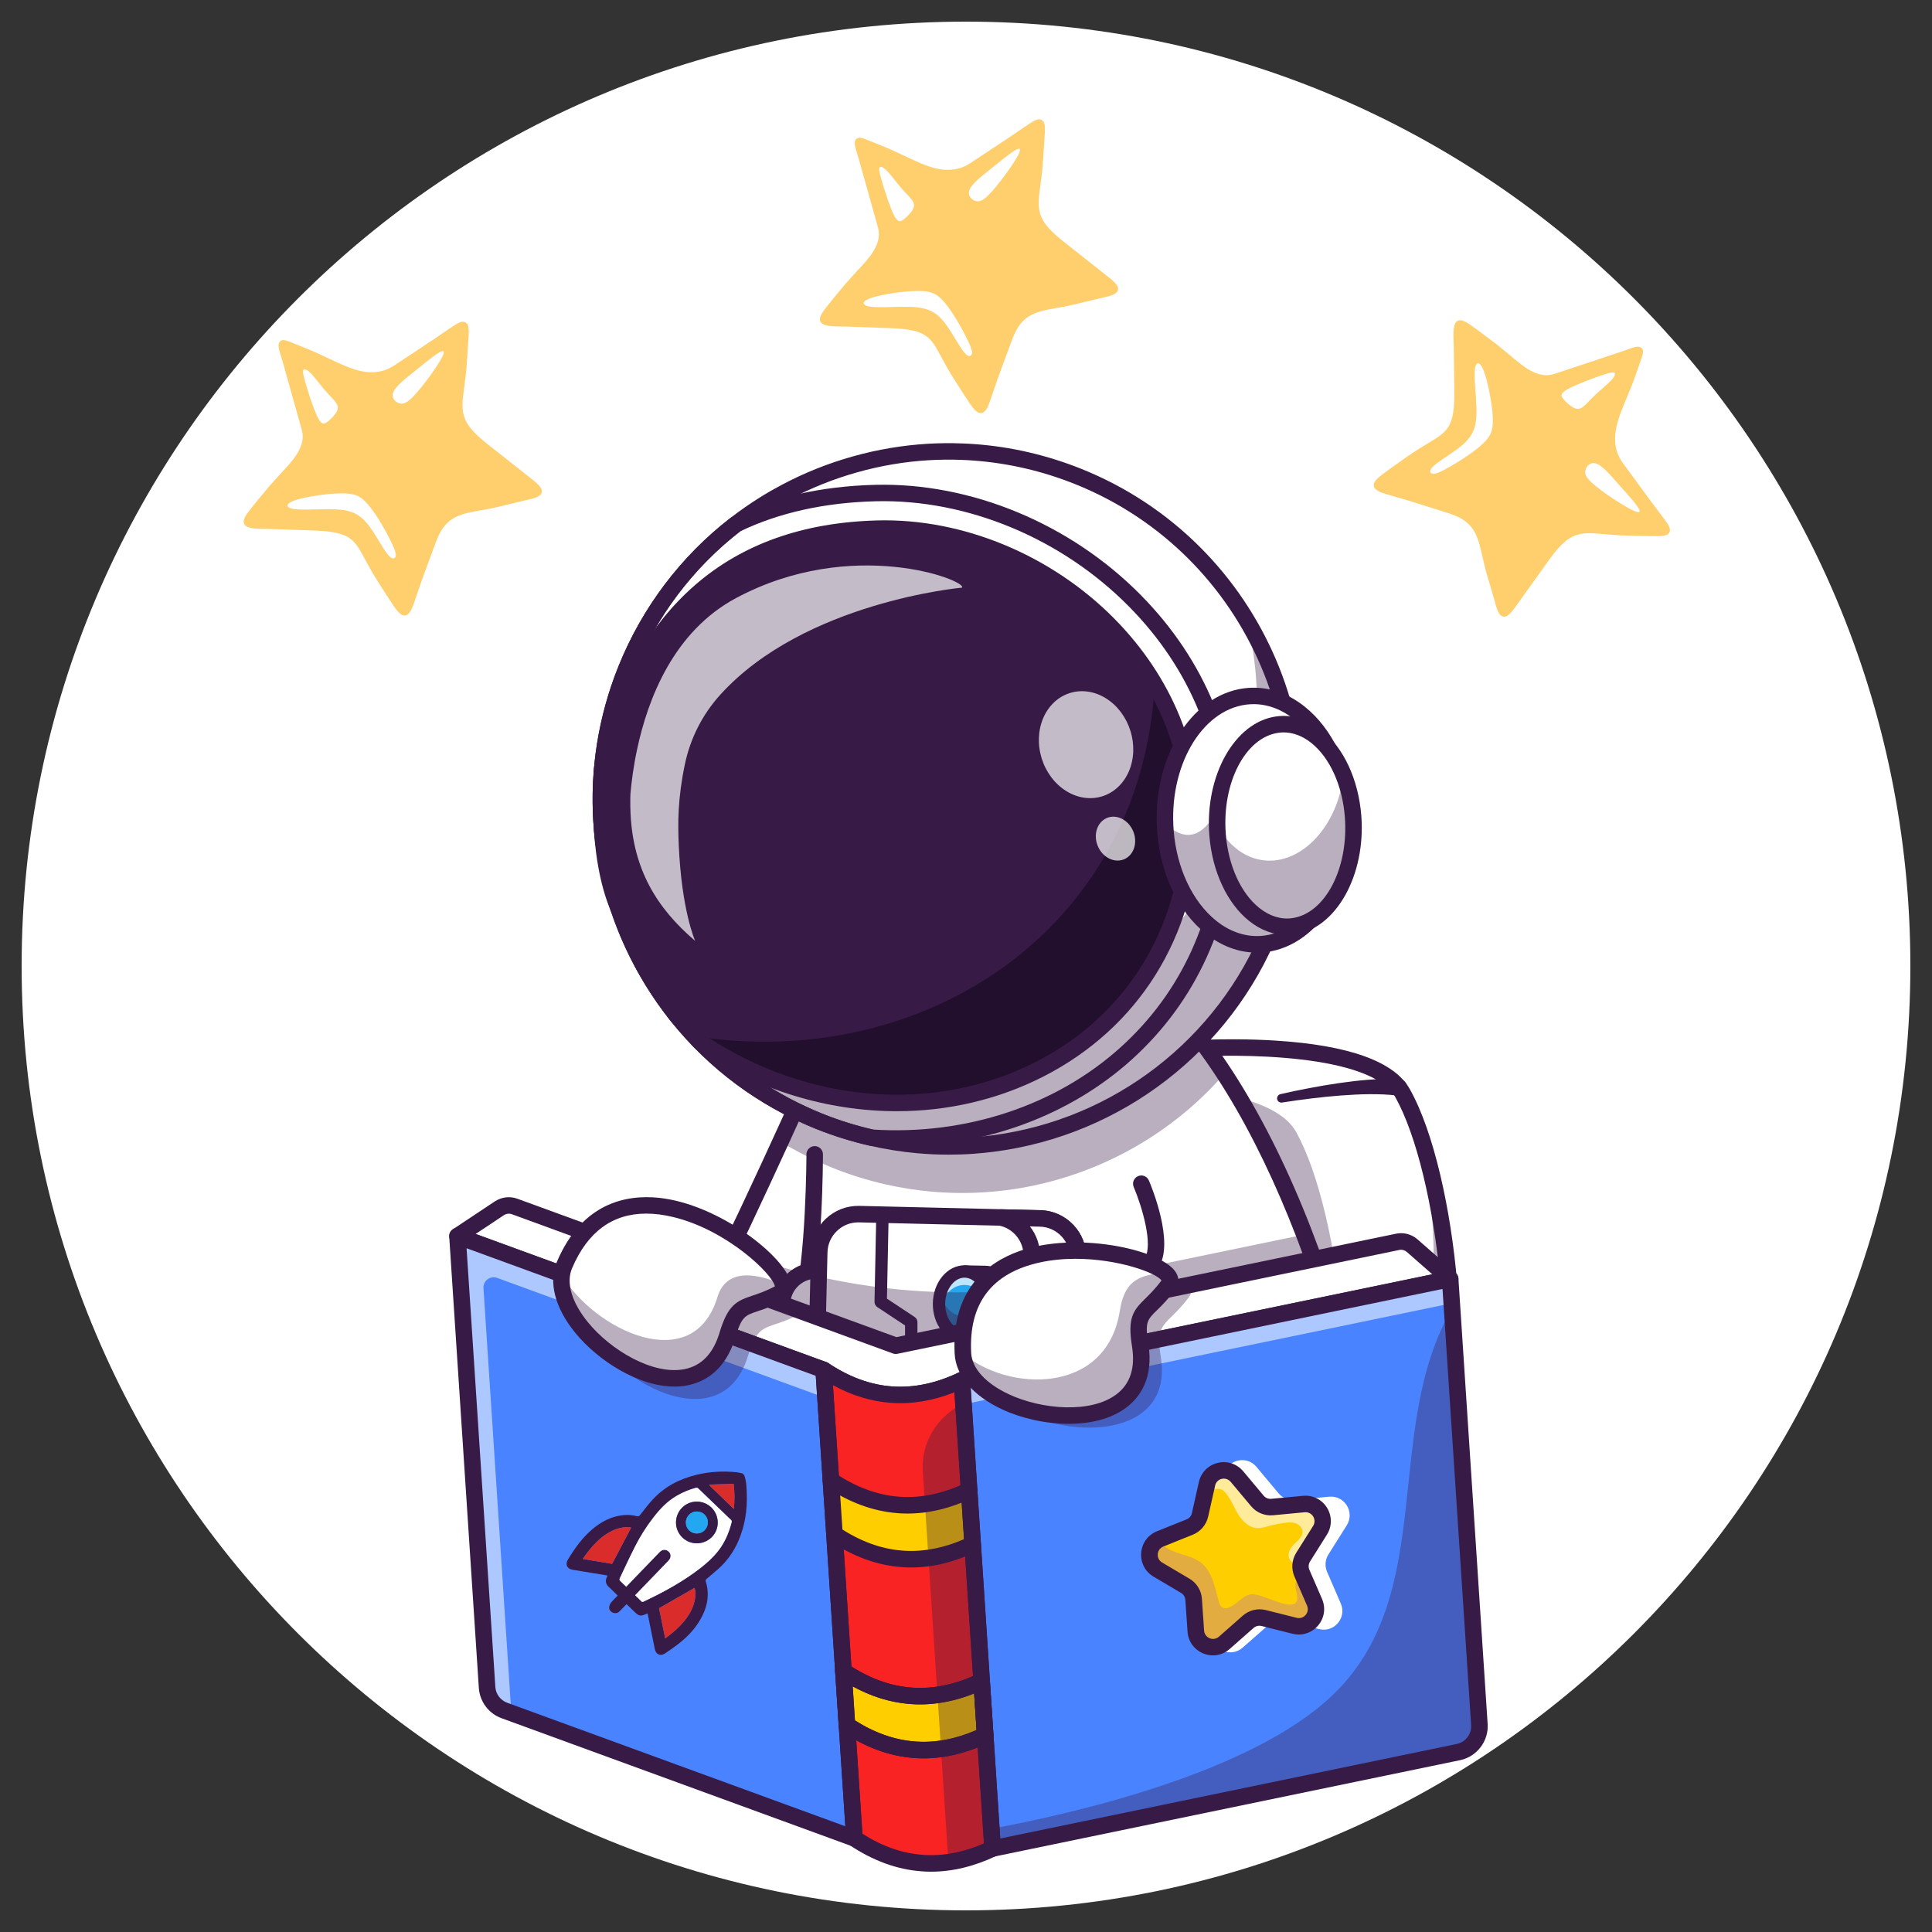 <svg xmlns="http://www.w3.org/2000/svg" xmlns:xlink="http://www.w3.org/1999/xlink" width="600" zoomAndPan="magnify" viewBox="0 0 450 450" height="600" preserveAspectRatio="xMidYMid meet" version="1.2"><rect x="0" y="0" width="450" height="450" fill="#333333" stroke="none"/><defs><clipPath id="018bd3738e"><path d="M 5.039 5.039 L 444.961 5.039 L 444.961 444.961 L 5.039 444.961 Z M 5.039 5.039 "/></clipPath><clipPath id="e69638796e"><path d="M 225 5.039 C 103.52 5.039 5.039 103.52 5.039 225 C 5.039 346.48 103.52 444.961 225 444.961 C 346.48 444.961 444.961 346.48 444.961 225 C 444.961 103.52 346.48 5.039 225 5.039 Z M 225 5.039 "/></clipPath><clipPath id="b353e1886a"><path d="M 0.039 0.039 L 439.961 0.039 L 439.961 439.961 L 0.039 439.961 Z M 0.039 0.039 "/></clipPath><clipPath id="c094628c23"><path d="M 220 0.039 C 98.52 0.039 0.039 98.52 0.039 220 C 0.039 341.48 98.52 439.961 220 439.961 C 341.48 439.961 439.961 341.48 439.961 220 C 439.961 98.52 341.48 0.039 220 0.039 Z M 220 0.039 "/></clipPath><clipPath id="9cd3a9fcc1"><rect x="0" width="440" y="0" height="440"/></clipPath><clipPath id="4fe4c564c9"><path d="M 95 94.176 L 261 94.176 L 261 260 L 95 260 Z M 95 94.176 "/></clipPath><filter x="0%" y="0%" width="100%" filterUnits="objectBoundingBox" id="2480a6e997" height="100%"><feColorMatrix values="0 0 0 0 1 0 0 0 0 1 0 0 0 0 1 0 0 0 1 0" type="matrix" in="SourceGraphic"/></filter><clipPath id="b7ac38e8fa"><rect x="0" width="30" y="0" height="31"/></clipPath><clipPath id="e6a0dc2a18"><rect x="0" width="14" y="0" height="15"/></clipPath><clipPath id="2cb4ed8816"><path d="M 61.527 269 L 297 269 L 297 318 L 61.527 318 Z M 61.527 269 "/></clipPath><clipPath id="6ae33bf3ab"><path d="M 61.527 276 L 158 276 L 158 422 L 61.527 422 Z M 61.527 276 "/></clipPath><clipPath id="e7ef2e33ae"><path d="M 179 286 L 303.801 286 L 303.801 424 L 179 424 Z M 179 286 "/></clipPath><clipPath id="ed8608cd20"><path d="M 146 308 L 191 308 L 191 426.953 L 146 426.953 Z M 146 308 "/></clipPath><clipPath id="956cab3e49"><path d="M 276 65 L 346 65 L 346 135 L 276 135 Z M 276 65 "/></clipPath><clipPath id="ad202fd9c9"><path d="M 300.871 52.359 L 361.902 82.855 L 330.164 146.379 L 269.133 115.883 Z M 300.871 52.359 "/></clipPath><clipPath id="d204354c10"><path d="M 300.871 52.359 L 361.902 82.855 L 330.164 146.379 L 269.133 115.883 Z M 300.871 52.359 "/></clipPath><clipPath id="3a0f311f4c"><path d="M 300.871 52.359 L 361.902 82.855 L 330.164 146.379 L 269.133 115.883 Z M 300.871 52.359 "/></clipPath><clipPath id="3fa451fad2"><path d="M 290 75 L 339 75 L 339 111 L 290 111 Z M 290 75 "/></clipPath><clipPath id="49c3bbd494"><path d="M 300.871 52.359 L 361.902 82.855 L 330.164 146.379 L 269.133 115.883 Z M 300.871 52.359 "/></clipPath><clipPath id="0746e2ee4d"><path d="M 300.871 52.359 L 361.902 82.855 L 330.164 146.379 L 269.133 115.883 Z M 300.871 52.359 "/></clipPath><clipPath id="667bffa592"><path d="M 300.871 52.359 L 361.902 82.855 L 330.164 146.379 L 269.133 115.883 Z M 300.871 52.359 "/></clipPath><clipPath id="cd46ef2bf8"><path d="M 13 65 L 84 65 L 84 135 L 13 135 Z M 13 65 "/></clipPath><clipPath id="64efc1ea61"><path d="M 0.719 108.027 L 34.078 48.516 L 96.023 83.238 L 62.66 142.75 Z M 0.719 108.027 "/></clipPath><clipPath id="e800ad4b99"><path d="M 0.719 108.027 L 34.078 48.516 L 96.023 83.238 L 62.66 142.75 Z M 0.719 108.027 "/></clipPath><clipPath id="bc87e79dd1"><path d="M 0.719 108.027 L 34.078 48.516 L 96.023 83.238 L 62.66 142.75 Z M 0.719 108.027 "/></clipPath><clipPath id="19e3ea60dc"><path d="M 23 72 L 61 72 L 61 122 L 23 122 Z M 23 72 "/></clipPath><clipPath id="1e1c96800f"><path d="M 0.719 108.027 L 34.078 48.516 L 96.023 83.238 L 62.66 142.75 Z M 0.719 108.027 "/></clipPath><clipPath id="bdae2cdb5e"><path d="M 0.719 108.027 L 34.078 48.516 L 96.023 83.238 L 62.66 142.75 Z M 0.719 108.027 "/></clipPath><clipPath id="d792b639d2"><path d="M 0.719 108.027 L 34.078 48.516 L 96.023 83.238 L 62.66 142.75 Z M 0.719 108.027 "/></clipPath><clipPath id="317f3eabd9"><path d="M 147 18 L 218 18 L 218 88 L 147 88 Z M 147 18 "/></clipPath><clipPath id="a323e83126"><path d="M 134.926 60.891 L 168.289 1.375 L 230.23 36.098 L 196.867 95.613 Z M 134.926 60.891 "/></clipPath><clipPath id="6ecaf0be51"><path d="M 134.926 60.891 L 168.289 1.375 L 230.23 36.098 L 196.867 95.613 Z M 134.926 60.891 "/></clipPath><clipPath id="cd99b513ca"><path d="M 134.926 60.891 L 168.289 1.375 L 230.23 36.098 L 196.867 95.613 Z M 134.926 60.891 "/></clipPath><clipPath id="27fc2762e9"><path d="M 158 25 L 195 25 L 195 74 L 158 74 Z M 158 25 "/></clipPath><clipPath id="dd2b39070d"><path d="M 134.926 60.891 L 168.289 1.375 L 230.23 36.098 L 196.867 95.613 Z M 134.926 60.891 "/></clipPath><clipPath id="514551902d"><path d="M 134.926 60.891 L 168.289 1.375 L 230.23 36.098 L 196.867 95.613 Z M 134.926 60.891 "/></clipPath><clipPath id="81c871c68c"><path d="M 134.926 60.891 L 168.289 1.375 L 230.23 36.098 L 196.867 95.613 Z M 134.926 60.891 "/></clipPath><clipPath id="95e43cb4d1"><rect x="0" width="363" y="0" height="428"/></clipPath></defs><g id="7b50fde947"><g clip-rule="nonzero" clip-path="url(#018bd3738e)"><g clip-rule="nonzero" clip-path="url(#e69638796e)"><g transform="matrix(1,0,0,1,5,5)"><g clip-path="url(#9cd3a9fcc1)"><g clip-rule="nonzero" clip-path="url(#b353e1886a)"><g clip-rule="nonzero" clip-path="url(#c094628c23)"><path style=" stroke:none;fill-rule:nonzero;fill:#ffffff;fill-opacity:1;" d="M 0.039 0.039 L 439.961 0.039 L 439.961 439.961 L 0.039 439.961 Z M 0.039 0.039 "/></g></g></g></g></g></g><g transform="matrix(1,0,0,1,43,9)"><g clip-path="url(#95e43cb4d1)"><path style=" stroke:none;fill-rule:nonzero;fill:#ffffff;fill-opacity:1;" d="M 230.152 235.488 C 230.152 235.488 275.801 231.609 283.668 245.605 C 294.516 264.898 299.105 316.301 290.949 327.918 C 281.039 342.059 235.449 346.824 235.449 346.824 Z M 230.152 235.488 "/><path style=" stroke:none;fill-rule:nonzero;fill:#ffffff;fill-opacity:1;" d="M 230.152 235.488 C 230.152 235.488 275.801 231.609 283.668 245.605 C 294.516 264.898 299.105 316.301 290.949 327.918 C 281.039 342.059 235.449 346.824 235.449 346.824 Z M 230.152 235.488 "/><path style=" stroke:none;fill-rule:nonzero;fill:#371a45;fill-opacity:0.35;" d="M 205.344 244.504 C 205.344 244.504 250.992 240.625 258.863 254.621 C 269.711 273.914 274.297 325.312 266.141 336.934 C 256.23 351.074 210.641 355.84 210.641 355.84 Z M 205.344 244.504 "/><path style=" stroke:none;fill-rule:nonzero;fill:#371a45;fill-opacity:0.35;" d="M 290.961 327.918 C 281.051 342.059 235.461 346.824 235.461 346.824 L 234.523 327.258 C 243.316 325.77 278.719 320.332 286.793 308.844 C 291.848 301.629 292.004 279.109 288.797 258.441 C 295.742 281.812 297.664 318.352 290.961 327.918 Z M 290.961 327.918 "/><path style=" stroke:none;fill-rule:nonzero;fill:#371a45;fill-opacity:1;" d="M 235.461 348.746 C 235.004 348.746 234.559 348.578 234.211 348.277 C 233.816 347.93 233.562 347.438 233.539 346.91 L 228.242 235.57 C 228.191 234.539 228.973 233.652 229.996 233.566 C 230.113 233.555 241.695 232.594 254.094 233.375 C 271.234 234.457 281.758 238.25 285.363 244.66 C 296.668 264.777 301.098 316.816 292.547 329.012 C 282.25 343.691 237.574 348.531 235.676 348.723 C 235.594 348.746 235.52 348.746 235.461 348.746 Z M 232.168 237.266 L 237.285 344.676 C 246.129 343.559 281.242 338.445 289.387 326.828 C 292.848 321.895 294.082 307.355 292.523 289.816 C 290.926 271.848 286.887 255.27 282 246.555 C 276.316 236.449 245.707 236.34 232.168 237.266 Z M 232.168 237.266 "/><path style=" stroke:none;fill-rule:nonzero;fill:#ffffff;fill-opacity:1;" d="M 286.082 290.012 L 267.633 293.145 C 265.984 293.418 264.734 294.777 264.594 296.445 C 264.062 302.543 263.594 316.672 269.852 320.742 C 275.055 324.113 282.863 322.926 287.105 318.605 C 291.848 313.766 291.066 300.023 290.348 293.25 C 290.133 291.141 288.172 289.664 286.082 290.012 Z M 286.082 290.012 "/><path style=" stroke:none;fill-rule:nonzero;fill:#371a45;fill-opacity:0.35;" d="M 264.594 296.445 C 264.062 302.531 263.594 316.672 269.852 320.73 C 275.055 324.102 282.863 322.914 287.105 318.594 C 290.023 315.613 290.84 309.266 290.875 303.25 C 290.324 306.312 289.23 308.844 287.742 310.586 C 279.223 320.559 271.234 310.488 271.234 310.488 C 271.234 310.488 270.262 313.203 269.312 313.441 C 265.324 314.438 264.977 301.715 264.953 295.125 C 264.762 295.531 264.641 295.977 264.594 296.445 Z M 264.594 296.445 "/><path style=" stroke:none;fill-rule:nonzero;fill:#371a45;fill-opacity:1;" d="M 276.883 324.605 C 273.996 324.605 271.164 323.875 268.809 322.336 C 261.914 317.859 262.008 304.078 262.668 296.277 C 262.887 293.742 264.797 291.68 267.309 291.246 L 285.758 288.113 C 287.273 287.863 288.848 288.246 290.07 289.172 C 291.297 290.094 292.09 291.512 292.258 293.035 C 293.266 302.52 293.434 314.895 288.484 319.938 C 285.496 322.996 281.145 324.605 276.883 324.605 Z M 286.406 291.906 L 267.957 295.039 C 267.176 295.172 266.574 295.82 266.5 296.613 C 265.504 308.27 267.152 316.695 270.898 319.133 C 275.211 321.93 282 321.078 285.734 317.258 C 288.691 314.246 289.699 305.34 288.438 293.445 C 288.391 292.965 288.148 292.531 287.754 292.23 C 287.367 291.941 286.898 291.824 286.406 291.906 Z M 286.406 291.906 "/><path style=" stroke:none;fill-rule:nonzero;fill:#371a45;fill-opacity:1;" d="M 278.707 324.066 C 278.285 323.875 278.07 323.742 277.781 323.562 C 277.52 323.395 277.254 323.215 277.012 323.035 C 276.52 322.672 276.062 322.277 275.645 321.855 C 274.801 321.016 274.035 320.129 273.41 319.145 C 272.125 317.211 271.258 315.074 270.719 312.902 C 270.477 311.809 270.25 310.719 270.129 309.625 C 269.961 308.52 269.926 307.465 269.852 306.371 C 269.805 305.293 269.781 304.199 269.828 303.105 C 269.891 302.004 269.938 300.957 270.238 299.781 C 270.309 299.504 270.586 299.348 270.852 299.41 C 271.102 299.469 271.27 299.723 271.223 299.973 L 271.211 300.035 C 271.066 300.957 271.09 302.062 271.141 303.082 C 271.199 304.129 271.309 305.172 271.449 306.203 C 271.605 307.234 271.75 308.293 272.004 309.289 C 272.195 310.297 272.508 311.281 272.82 312.254 C 273.48 314.176 274.43 315.977 275.668 317.488 C 276.258 318.254 276.965 318.93 277.699 319.527 C 278.07 319.828 278.441 320.094 278.84 320.332 C 279.031 320.453 279.234 320.559 279.426 320.656 C 279.609 320.754 279.859 320.859 279.934 320.871 C 280.844 321.113 281.387 322.051 281.133 322.961 C 280.895 323.875 279.957 324.414 279.043 324.16 C 278.961 324.137 278.875 324.113 278.789 324.078 Z M 278.707 324.066 "/><path style=" stroke:none;fill-rule:nonzero;fill:#371a45;fill-opacity:1;" d="M 255.246 245.848 C 257.516 245.32 259.762 244.863 262.031 244.43 C 264.305 244 266.586 243.602 268.879 243.277 C 271.176 242.953 273.48 242.656 275.824 242.488 C 278.168 242.316 280.531 242.211 282.984 242.391 C 284.039 242.473 284.832 243.387 284.762 244.441 C 284.688 245.5 283.766 246.293 282.707 246.219 C 282.66 246.219 282.625 246.207 282.574 246.207 L 282.551 246.207 C 280.438 245.906 278.203 245.848 275.969 245.859 C 273.723 245.871 271.465 246.004 269.191 246.172 C 266.922 246.34 264.664 246.578 262.395 246.855 C 260.137 247.133 257.863 247.445 255.617 247.805 L 255.605 247.805 C 255.066 247.887 254.562 247.527 254.465 246.988 C 254.418 246.449 254.742 245.957 255.246 245.848 Z M 255.246 245.848 "/><path style=" stroke:none;fill-rule:nonzero;fill:#ffffff;fill-opacity:1;" d="M 280.906 374.016 C 280.906 374.016 109.457 308.449 112.594 308.473 C 113.625 308.473 117.445 301.484 122.133 292.098 C 123.68 288.977 125.328 285.594 127.008 282.113 C 131.152 273.469 135.441 264.227 138.793 256.926 C 142.445 248.969 144.969 243.328 144.969 243.328 L 233.84 229.68 C 236.746 233.219 239.531 237.047 242.176 241.105 C 249.383 252.16 255.617 264.969 260.844 278.559 C 262.164 281.98 263.414 285.461 264.605 288.965 C 274.418 317.859 279.906 349.082 280.906 374.016 Z M 280.906 374.016 "/><path style=" stroke:none;fill-rule:nonzero;fill:#371a45;fill-opacity:1;" d="M 280.906 375.934 C 280.676 375.934 280.438 375.887 280.219 375.805 C 279.801 375.648 237.598 359.5 195.961 343.441 C 171.504 334.004 152.031 326.441 138.074 320.957 C 129.785 317.703 123.367 315.148 119.008 313.383 C 116.652 312.422 114.852 311.676 113.648 311.148 C 111.535 310.238 110.371 309.723 110.672 308.125 C 110.793 307.477 111.258 306.938 111.859 306.695 C 115.297 303.215 132.836 265.691 143.227 242.535 C 143.492 241.945 144.043 241.527 144.691 241.418 L 233.551 227.77 C 234.223 227.66 234.895 227.926 235.328 228.453 C 248.977 245.031 260.797 269.086 269.543 298.004 C 277.051 322.867 281.902 350.535 282.84 373.941 C 282.863 374.59 282.562 375.203 282.035 375.574 C 281.699 375.816 281.301 375.934 280.906 375.934 Z M 115.73 307.871 C 131.969 314.797 234.703 354.27 278.852 371.156 C 276.484 326.551 260.242 265.473 233.047 231.73 L 146.301 245.055 C 144.621 248.789 138.266 262.832 131.707 276.723 C 122.492 296.203 118.105 304.414 115.73 307.871 Z M 112.605 306.551 C 112.617 306.551 112.617 306.551 112.605 306.551 C 112.617 306.551 112.617 306.551 112.605 306.551 Z M 112.605 306.551 Z M 112.605 306.551 "/><path style=" stroke:none;fill-rule:nonzero;fill:#371a45;fill-opacity:0.35;" d="M 242.176 241.105 C 229.094 256.121 210.918 265.691 191.422 268.211 C 189.883 268.402 188.348 268.559 186.785 268.668 C 182.531 268.969 178.219 268.93 173.906 268.547 C 170.328 268.223 166.746 267.66 163.18 266.844 C 159.047 265.906 154.926 264.621 150.867 262.988 C 149.52 262.438 148.199 261.871 146.902 261.262 C 144.246 260.023 141.688 258.656 139.215 257.18 C 139.07 257.082 138.914 257 138.77 256.914 C 142.422 248.957 144.945 243.316 144.945 243.316 L 233.816 229.668 C 236.746 233.207 239.531 237.035 242.176 241.105 Z M 242.176 241.105 "/><path style=" stroke:none;fill-rule:nonzero;fill:#ffffff;fill-opacity:1;" d="M 107.633 217.168 C 114.336 228.922 123.992 239.055 136.09 246.34 C 138.566 247.828 141.125 249.184 143.777 250.422 C 145.074 251.02 146.398 251.598 147.742 252.148 C 151.805 253.781 155.922 255.055 160.055 256.004 C 163.625 256.82 167.203 257.383 170.785 257.707 C 175.098 258.105 179.41 258.129 183.66 257.828 C 185.211 257.719 186.762 257.562 188.297 257.359 C 216.41 253.723 241.781 235.43 253.109 207.289 C 269.805 165.828 249.695 118.699 208.215 102.016 C 200.227 98.809 192.023 96.949 183.867 96.363 C 182.918 96.277 181.957 96.23 180.996 96.207 C 178.438 96.109 175.875 96.133 173.344 96.277 C 167.48 96.613 161.703 97.598 156.117 99.172 C 150.504 100.742 145.102 102.914 139.984 105.629 C 138.348 106.492 136.75 107.406 135.188 108.391 C 132.836 109.855 130.551 111.426 128.355 113.145 C 117.363 121.629 108.414 133.07 102.863 146.887 C 93.242 170.727 95.824 196.449 107.633 217.168 Z M 107.633 217.168 "/><path style=" stroke:none;fill-rule:nonzero;fill:#371a45;fill-opacity:1;" d="M 177.98 258.211 C 175.566 258.211 173.148 258.105 170.758 257.887 C 167.121 257.562 163.504 256.988 160.008 256.184 C 155.828 255.234 151.684 253.938 147.672 252.316 C 146.191 251.719 144.895 251.152 143.695 250.59 C 141.086 249.375 138.492 247.996 135.98 246.496 C 124.16 239.391 114.301 229.27 107.453 217.254 C 95.102 195.574 93.359 169.898 102.66 146.789 C 108.051 133.441 116.895 121.75 128.234 112.988 C 130.371 111.32 132.68 109.723 135.082 108.223 C 136.617 107.262 138.242 106.336 139.887 105.461 C 145.016 102.734 150.445 100.562 156.043 98.992 C 161.676 97.406 167.492 96.422 173.316 96.086 C 175.852 95.941 178.438 95.918 180.98 96.012 C 181.98 96.051 182.953 96.098 183.852 96.168 C 192.18 96.77 200.383 98.668 208.262 101.836 C 249.781 118.531 269.973 165.875 253.266 207.363 C 242.32 234.551 217.43 253.781 188.297 257.551 C 186.773 257.742 185.211 257.898 183.648 258.02 C 181.773 258.152 179.863 258.211 177.98 258.211 Z M 107.801 217.074 C 114.613 229.031 124.426 239.09 136.199 246.172 C 138.684 247.672 141.27 249.039 143.863 250.242 C 145.051 250.793 146.348 251.355 147.816 251.957 C 151.805 253.566 155.938 254.852 160.094 255.801 C 163.574 256.602 167.168 257.168 170.797 257.492 C 175.023 257.875 179.348 257.922 183.637 257.613 C 185.188 257.504 186.738 257.348 188.262 257.145 C 217.25 253.398 242.02 234.25 252.914 207.195 C 269.543 165.902 249.457 118.797 208.133 102.172 C 200.285 99.027 192.117 97.129 183.84 96.531 C 182.941 96.457 181.98 96.41 180.98 96.375 C 178.438 96.277 175.863 96.301 173.355 96.445 C 167.562 96.781 161.773 97.754 156.164 99.34 C 150.602 100.898 145.195 103.059 140.09 105.773 C 138.445 106.637 136.836 107.574 135.309 108.52 C 132.918 110.012 130.625 111.605 128.484 113.262 C 117.195 121.977 108.402 133.621 103.055 146.922 C 93.77 169.945 95.512 195.504 107.801 217.074 Z M 107.801 217.074 "/><path style=" stroke:none;fill-rule:nonzero;fill:#371a45;fill-opacity:0.35;" d="M 253.094 207.277 C 241.766 235.43 216.395 253.723 188.285 257.348 C 186.75 257.551 185.211 257.695 183.66 257.816 C 179.41 258.117 175.098 258.078 170.785 257.695 C 167.215 257.371 163.625 256.82 160.055 255.992 C 155.91 255.055 151.805 253.77 147.742 252.137 C 146.398 251.586 145.074 251.02 143.777 250.422 C 141.125 249.184 138.566 247.816 136.09 246.328 C 123.992 239.043 114.324 228.922 107.633 217.156 C 103.957 210.699 101.168 203.75 99.367 196.535 C 106.012 207.602 115.344 217.145 126.887 224.098 C 129.352 225.586 131.91 226.953 134.578 228.191 C 135.863 228.789 137.195 229.367 138.539 229.906 C 142.602 231.539 146.723 232.812 150.855 233.758 C 154.422 234.574 158 235.129 161.582 235.465 C 165.895 235.848 170.207 235.883 174.461 235.586 C 176.008 235.465 177.559 235.32 179.098 235.117 C 207.207 231.48 232.578 213.195 243.906 185.047 C 250.523 168.625 251.355 151.316 247.379 135.363 C 259.98 156.371 262.945 182.812 253.094 207.277 Z M 253.094 207.277 "/><g clip-rule="nonzero" clip-path="url(#4fe4c564c9)"><path style=" stroke:none;fill-rule:nonzero;fill:#371a45;fill-opacity:1;" d="M 177.969 259.508 C 175.504 259.508 173.055 259.398 170.641 259.172 C 166.953 258.836 163.277 258.258 159.719 257.445 C 155.48 256.484 151.262 255.164 147.191 253.52 C 145.688 252.906 144.367 252.328 143.152 251.766 C 140.512 250.543 137.867 249.137 135.332 247.613 C 123.32 240.387 113.301 230.109 106.348 217.902 C 93.793 195.887 92.016 169.789 101.469 146.32 C 106.934 132.746 115.91 120.863 127.441 111.965 C 129.617 110.273 131.957 108.641 134.398 107.129 C 135.969 106.156 137.605 105.207 139.285 104.32 C 144.5 101.559 150.012 99.34 155.695 97.754 C 161.414 96.133 167.324 95.137 173.234 94.789 C 175.805 94.645 178.438 94.609 181.031 94.719 C 182.051 94.754 183.035 94.801 183.961 94.871 C 192.406 95.473 200.742 97.418 208.758 100.621 C 250.934 117.586 271.449 165.684 254.477 207.832 C 243.352 235.453 218.066 254.996 188.477 258.824 C 186.93 259.027 185.344 259.184 183.77 259.293 C 181.836 259.449 179.902 259.508 177.969 259.508 Z M 108.93 216.438 C 115.633 228.203 125.289 238.105 136.871 245.066 C 139.32 246.543 141.855 247.887 144.414 249.078 C 145.594 249.629 146.867 250.18 148.309 250.77 C 152.234 252.34 156.297 253.613 160.391 254.551 C 163.816 255.344 167.359 255.895 170.914 256.219 C 175.086 256.602 179.324 256.641 183.555 256.34 C 185.066 256.23 186.605 256.074 188.105 255.883 C 216.625 252.188 241 233.352 251.715 206.727 C 268.074 166.105 248.301 119.746 207.652 103.395 C 199.938 100.297 191.891 98.438 183.746 97.852 C 182.855 97.777 181.918 97.73 180.934 97.695 C 178.422 97.598 175.902 97.621 173.414 97.766 C 167.719 98.102 162.027 99.051 156.5 100.609 C 151.023 102.148 145.699 104.285 140.68 106.949 C 139.07 107.801 137.484 108.715 135.969 109.648 C 133.617 111.113 131.355 112.688 129.266 114.32 C 118.156 122.902 109.508 134.355 104.246 147.438 C 95.125 170.055 96.832 195.215 108.93 216.438 Z M 108.93 216.438 "/><path style=" stroke:none;fill-rule:nonzero;fill:#371a45;fill-opacity:1;" d="M 177.969 259.941 C 175.492 259.941 173.031 259.832 170.602 259.605 C 166.891 259.27 163.191 258.68 159.625 257.863 C 155.359 256.891 151.117 255.57 147.023 253.926 C 145.508 253.312 144.188 252.738 142.961 252.16 C 140.293 250.926 137.652 249.52 135.094 247.984 C 123.02 240.723 112.941 230.398 105.949 218.117 C 93.336 195.984 91.559 169.754 101.062 146.152 C 106.562 132.504 115.586 120.562 127.164 111.617 C 129.352 109.914 131.707 108.281 134.156 106.758 C 135.73 105.773 137.387 104.824 139.07 103.938 C 144.309 101.152 149.855 98.93 155.562 97.332 C 161.328 95.699 167.266 94.703 173.211 94.355 C 175.805 94.211 178.438 94.176 181.043 94.285 C 182.062 94.32 183.062 94.367 183.996 94.441 C 192.48 95.055 200.863 96.996 208.914 100.227 C 251.316 117.285 271.934 165.625 254.875 208 C 243.703 235.766 218.281 255.414 188.527 259.258 C 186.965 259.461 185.367 259.617 183.793 259.734 C 181.859 259.879 179.914 259.941 177.969 259.941 Z M 109.301 216.223 C 115.969 227.926 125.578 237.77 137.086 244.695 C 139.527 246.16 142.047 247.504 144.594 248.68 C 145.762 249.234 147.035 249.785 148.477 250.371 C 152.379 251.945 156.418 253.207 160.488 254.129 C 163.898 254.91 167.418 255.477 170.965 255.785 C 175.109 256.16 179.336 256.207 183.527 255.906 C 185.043 255.797 186.555 255.645 188.059 255.449 C 216.422 251.777 240.664 233.051 251.316 206.57 C 267.594 166.164 247.93 120.059 207.496 103.793 C 199.82 100.707 191.816 98.859 183.723 98.27 C 182.832 98.199 181.895 98.148 180.934 98.113 C 178.438 98.02 175.926 98.043 173.449 98.188 C 167.781 98.512 162.121 99.469 156.633 101.02 C 151.191 102.543 145.895 104.668 140.895 107.32 C 139.285 108.172 137.711 109.074 136.211 110.012 C 133.867 111.473 131.621 113.035 129.543 114.656 C 118.492 123.191 109.891 134.582 104.652 147.594 C 95.57 170.102 97.277 195.105 109.301 216.223 Z M 109.301 216.223 "/></g><path style=" stroke:none;fill-rule:nonzero;fill:#371a45;fill-opacity:1;" d="M 120.125 233.723 C 168.262 265.836 232.277 240.867 234.465 183.629 C 235.953 144.691 198.953 113.168 161.438 114.129 C 134.133 114.824 107.777 127.453 97.277 170.09 C 97.277 170.09 95.547 189.68 101.121 202.598 C 106.695 215.512 114.312 227.109 114.312 227.109 Z M 120.125 233.723 "/><path style=" stroke:none;fill-rule:nonzero;fill:#220f2d;fill-opacity:1;" d="M 234.465 183.629 C 232.266 240.867 168.25 265.836 120.125 233.723 L 118.949 232.379 C 171.336 240.578 222.68 208.262 225.969 150.426 C 231.727 160.309 234.922 171.613 234.465 183.629 Z M 234.465 183.629 "/><path style=" stroke:none;fill-rule:nonzero;fill:#371a45;fill-opacity:1;" d="M 165.715 258.105 C 163.793 258.105 161.871 258.043 159.938 257.91 C 159.84 257.898 159.73 257.887 159.637 257.863 C 155.371 256.891 151.129 255.57 147.035 253.926 C 145.52 253.312 144.199 252.738 142.973 252.16 C 140.309 250.926 137.664 249.52 135.105 247.984 C 123.031 240.723 112.953 230.398 105.961 218.117 C 93.348 195.984 91.57 169.754 101.074 146.152 C 106.562 132.516 115.586 120.562 127.176 111.617 C 127.285 111.535 127.395 111.461 127.512 111.414 C 137.125 106.77 148.332 104.246 160.848 103.926 C 183.133 103.359 206.258 112.938 222.68 129.566 C 237.766 144.832 245.66 164.184 244.902 184.051 C 244.074 205.633 235.641 224.242 220.527 237.863 C 206.066 250.879 186.34 258.105 165.715 258.105 Z M 160.332 254.094 C 181.957 255.461 202.941 248.512 217.945 234.996 C 232.277 222.09 240.266 204.422 241.059 183.895 C 241.781 165.109 234.285 146.766 219.941 132.254 C 204.25 116.371 182.195 107.215 160.945 107.754 C 149.062 108.055 138.434 110.418 129.363 114.777 C 118.395 123.297 109.844 134.641 104.629 147.594 C 95.57 170.102 97.266 195.105 109.289 216.223 C 115.957 227.926 125.566 237.77 137.074 244.695 C 139.516 246.16 142.035 247.504 144.582 248.68 C 145.75 249.234 147.023 249.785 148.465 250.371 C 152.32 251.922 156.309 253.172 160.332 254.094 Z M 160.332 254.094 "/><path style=" stroke:none;fill-rule:nonzero;fill:#371a45;fill-opacity:1;" d="M 165.883 249.82 C 149.82 249.82 133.434 244.922 119.055 235.332 C 118.91 235.234 118.793 235.129 118.684 234.996 L 112.871 228.383 C 112.809 228.309 112.762 228.238 112.703 228.164 C 112.629 228.047 104.941 216.27 99.355 203.367 C 93.648 190.16 95.281 170.75 95.355 169.934 C 95.367 169.84 95.379 169.742 95.402 169.645 C 104.57 132.422 126.77 113.105 161.379 112.219 C 181.258 111.703 201.883 120.262 216.539 135.086 C 230.008 148.723 237.059 165.984 236.375 183.715 C 235.387 209.32 222.125 230.469 199.988 241.766 C 189.414 247.156 177.738 249.82 165.883 249.82 Z M 121.398 232.27 C 145.207 248.055 174.629 250.387 198.246 238.344 C 219.109 227.699 231.617 207.734 232.543 183.559 C 233.18 166.898 226.535 150.645 213.812 137.773 C 199.891 123.684 180.32 115.566 161.484 116.047 C 128.859 116.887 107.895 135.172 99.176 170.402 C 99.043 172.18 97.805 190.09 102.887 201.828 C 108.039 213.762 115.055 224.73 115.848 225.945 Z M 121.398 232.27 "/><path style=" stroke:none;fill-rule:nonzero;fill:#ffffff;fill-opacity:1;" d="M 251.762 210.832 C 240.207 212.332 229.777 200.652 228.469 184.734 C 228.41 184.051 228.371 183.367 228.359 182.695 C 227.879 167.641 235.953 154.652 247.016 153.223 C 258.562 151.723 268.988 163.402 270.309 179.32 C 270.332 179.562 270.348 179.812 270.359 180.055 C 271.355 195.648 263.125 209.355 251.762 210.832 Z M 251.762 210.832 "/><path style=" stroke:none;fill-rule:nonzero;fill:#371a45;fill-opacity:0.35;" d="M 251.762 210.832 C 240.207 212.332 229.777 200.652 228.469 184.734 C 228.41 184.051 228.371 183.367 228.359 182.695 C 231.219 185.562 235.953 188.086 240.266 180.043 L 270.359 180.043 C 271.355 195.648 263.125 209.355 251.762 210.832 Z M 251.762 210.832 "/><path style=" stroke:none;fill-rule:nonzero;fill:#371a45;fill-opacity:1;" d="M 249.73 212.883 C 245.527 212.883 241.43 211.359 237.777 208.406 C 231.449 203.293 227.352 194.723 226.547 184.902 C 225.152 168.012 234.223 152.949 246.754 151.328 C 251.75 150.68 256.664 152.18 260.977 155.66 C 267.309 160.773 271.402 169.348 272.207 179.164 C 273.602 196.055 264.531 211.121 252.004 212.742 C 251.246 212.836 250.488 212.883 249.73 212.883 Z M 249 155.012 C 248.422 155.012 247.832 155.051 247.246 155.121 C 236.723 156.488 229.152 169.695 230.379 184.566 C 231.09 193.223 234.766 201.012 240.207 205.406 C 243.676 208.215 247.594 209.426 251.512 208.91 C 262.031 207.543 269.602 194.34 268.375 179.465 C 267.668 170.809 263.992 163.02 258.551 158.625 C 255.594 156.25 252.328 155.012 249 155.012 Z M 249 155.012 "/><path style=" stroke:none;fill-rule:nonzero;fill:#ffffff;fill-opacity:1;" d="M 256.441 160.902 C 257 160.902 257.562 160.941 258.121 161.02 C 258.68 161.094 259.23 161.207 259.781 161.355 C 260.332 161.504 260.875 161.691 261.41 161.91 C 261.949 162.133 262.477 162.387 262.992 162.676 C 263.508 162.969 264.016 163.289 264.508 163.648 C 265.004 164.004 265.48 164.391 265.945 164.812 C 266.41 165.23 266.859 165.68 267.293 166.16 C 267.723 166.641 268.137 167.145 268.531 167.68 C 268.926 168.211 269.301 168.77 269.652 169.355 C 270.008 169.938 270.34 170.543 270.648 171.168 C 270.957 171.793 271.242 172.441 271.504 173.105 C 271.766 173.77 272.004 174.449 272.215 175.145 C 272.426 175.84 272.613 176.551 272.773 177.27 C 272.934 177.988 273.066 178.719 273.172 179.457 C 273.277 180.195 273.359 180.938 273.41 181.688 C 273.461 182.438 273.484 183.188 273.48 183.938 C 273.48 184.691 273.449 185.441 273.391 186.188 C 273.332 186.938 273.246 187.68 273.133 188.418 C 273.02 189.156 272.883 189.883 272.715 190.602 C 272.547 191.32 272.355 192.027 272.141 192.723 C 271.922 193.414 271.68 194.094 271.41 194.754 C 271.145 195.418 270.852 196.059 270.539 196.684 C 270.223 197.309 269.887 197.91 269.527 198.488 C 269.168 199.07 268.789 199.625 268.391 200.156 C 267.992 200.684 267.574 201.188 267.137 201.664 C 266.703 202.137 266.25 202.582 265.781 203 C 265.312 203.414 264.828 203.801 264.332 204.152 C 263.836 204.504 263.328 204.824 262.809 205.109 C 262.289 205.395 261.758 205.645 261.219 205.859 C 260.684 206.078 260.137 206.258 259.586 206.402 C 259.035 206.547 258.48 206.652 257.922 206.727 C 257.363 206.797 256.801 206.832 256.238 206.828 C 255.68 206.824 255.117 206.785 254.559 206.711 C 254 206.633 253.449 206.52 252.898 206.371 C 252.348 206.223 251.805 206.039 251.27 205.816 C 250.73 205.598 250.203 205.34 249.688 205.051 C 249.168 204.762 248.664 204.438 248.172 204.082 C 247.676 203.723 247.199 203.336 246.734 202.918 C 246.27 202.496 245.82 202.047 245.387 201.566 C 244.957 201.09 244.543 200.582 244.148 200.051 C 243.754 199.516 243.379 198.957 243.023 198.375 C 242.672 197.793 242.34 197.188 242.031 196.559 C 241.723 195.934 241.438 195.289 241.176 194.625 C 240.914 193.961 240.676 193.277 240.465 192.582 C 240.254 191.887 240.066 191.18 239.906 190.457 C 239.746 189.738 239.613 189.008 239.508 188.27 C 239.402 187.531 239.32 186.789 239.27 186.039 C 239.219 185.293 239.195 184.543 239.199 183.789 C 239.199 183.039 239.23 182.289 239.289 181.539 C 239.348 180.789 239.434 180.047 239.547 179.312 C 239.66 178.574 239.797 177.848 239.965 177.125 C 240.129 176.406 240.324 175.703 240.539 175.008 C 240.758 174.312 241 173.637 241.27 172.973 C 241.535 172.312 241.828 171.668 242.141 171.043 C 242.457 170.422 242.793 169.82 243.152 169.238 C 243.512 168.66 243.891 168.105 244.289 167.574 C 244.688 167.043 245.105 166.539 245.543 166.066 C 245.977 165.59 246.43 165.145 246.898 164.73 C 247.367 164.312 247.852 163.93 248.348 163.578 C 248.844 163.223 249.352 162.906 249.871 162.621 C 250.391 162.336 250.922 162.082 251.461 161.867 C 251.996 161.652 252.543 161.473 253.094 161.328 C 253.645 161.184 254.199 161.074 254.758 161.004 C 255.316 160.934 255.879 160.898 256.441 160.902 Z M 256.441 160.902 "/><path style=" stroke:none;fill-rule:nonzero;fill:#371a45;fill-opacity:1;" d="M 256.305 207.051 C 254.535 207.051 252.77 206.68 251.043 205.945 C 241.949 202.094 236.902 189.055 239.797 176.895 C 241.418 170.09 245.215 164.723 250.238 162.191 C 253.926 160.332 257.863 160.188 261.625 161.785 C 270.719 165.637 275.766 178.672 272.867 190.832 C 271.246 197.641 267.449 203.004 262.43 205.539 C 260.434 206.547 258.371 207.051 256.305 207.051 Z M 256.363 161.098 C 254.355 161.098 252.352 161.59 250.418 162.562 C 245.516 165.035 241.781 170.305 240.195 177.004 C 237.348 188.984 242.285 201.816 251.199 205.598 C 254.848 207.148 258.668 207.004 262.238 205.203 C 267.137 202.73 270.875 197.461 272.461 190.762 C 275.309 178.781 270.371 165.949 261.457 162.168 C 259.785 161.445 258.082 161.098 256.363 161.098 Z M 256.363 161.098 "/><path style=" stroke:none;fill-rule:nonzero;fill:#371a45;fill-opacity:0.35;" d="M 241 194.902 C 239.594 190.785 239.316 186.273 239.988 181.949 C 243.988 191.074 252.844 194.195 260.508 188.852 C 265.457 185.406 268.773 179.215 269.805 172.527 C 270.059 173.102 270.297 173.703 270.504 174.328 C 274.082 184.82 270.371 197.926 262.227 203.605 C 254.07 209.285 244.566 205.383 241 194.902 Z M 241 194.902 "/><path style=" stroke:none;fill-rule:nonzero;fill:#371a45;fill-opacity:1;" d="M 256.734 208.777 C 253.637 208.777 250.609 207.652 247.883 205.453 C 242.777 201.348 239.34 193.918 238.68 185.586 C 237.586 171.637 244.578 159.203 254.262 157.871 C 257.961 157.367 261.625 158.469 264.867 161.074 C 269.973 165.18 273.41 172.609 274.07 180.941 C 275.164 194.891 268.172 207.328 258.488 208.66 C 257.902 208.742 257.312 208.777 256.734 208.777 Z M 255.992 161.59 C 255.594 161.59 255.188 161.617 254.789 161.676 C 247.078 162.73 241.574 173.332 242.512 185.289 C 243.09 192.586 245.996 199.008 250.297 202.465 C 252.688 204.387 255.344 205.215 257.961 204.855 C 265.672 203.797 271.176 193.199 270.238 181.242 C 269.66 173.945 266.754 167.52 262.453 164.062 C 260.434 162.445 258.215 161.59 255.992 161.59 Z M 255.992 161.59 "/><path style=" stroke:none;fill-rule:nonzero;fill:#ffffff;fill-opacity:0.7;" d="M 181.078 127.871 C 181.078 127.871 144.438 131.148 124.797 152.781 C 124.773 152.805 124.762 152.828 124.738 152.852 C 120.605 157.402 117.781 162.996 116.52 169.023 C 114.852 176.98 114.875 182.707 115.094 187.746 C 115.742 203.078 118.91 210.148 118.91 210.148 C 109.844 202.418 104.531 193.426 103.871 180.652 C 103.812 179.395 103.789 178.098 103.812 176.766 C 103.812 176.453 103.824 176.152 103.848 175.84 C 103.836 175.84 103.848 175.828 103.848 175.816 C 104.09 173.113 104.531 169.574 105.375 165.625 C 107.895 153.715 113.938 138.062 128.426 130.309 C 155.504 115.809 182.27 126.215 181.078 127.871 Z M 181.078 127.871 "/><g mask="url(#cd0ddc5cb5)" transform="matrix(1,0,0,1,195,149)"><g id="5c458e58ed" clip-path="url(#b7ac38e8fa)"><path style=" stroke:none;fill-rule:nonzero;fill:#ffffff;fill-opacity:1;" d="M 25.293 12.211 C 25.543 13 25.719 13.805 25.832 14.621 C 25.941 15.438 25.98 16.25 25.953 17.059 C 25.922 17.871 25.82 18.664 25.648 19.438 C 25.48 20.215 25.242 20.953 24.938 21.664 C 24.633 22.371 24.266 23.035 23.84 23.648 C 23.414 24.266 22.938 24.82 22.402 25.32 C 21.871 25.82 21.297 26.25 20.68 26.613 C 20.066 26.973 19.418 27.262 18.738 27.473 C 18.062 27.688 17.363 27.82 16.652 27.875 C 15.938 27.93 15.223 27.902 14.5 27.797 C 13.777 27.691 13.066 27.508 12.367 27.246 C 11.664 26.984 10.984 26.648 10.332 26.238 C 9.676 25.832 9.059 25.359 8.477 24.82 C 7.891 24.281 7.355 23.688 6.867 23.039 C 6.379 22.391 5.949 21.699 5.574 20.969 C 5.195 20.234 4.887 19.473 4.637 18.684 C 4.391 17.895 4.211 17.09 4.102 16.273 C 3.988 15.457 3.949 14.645 3.98 13.836 C 4.012 13.023 4.109 12.23 4.281 11.457 C 4.453 10.68 4.691 9.941 4.996 9.23 C 5.297 8.523 5.664 7.859 6.09 7.246 C 6.516 6.629 6.996 6.074 7.527 5.574 C 8.059 5.074 8.633 4.645 9.25 4.281 C 9.867 3.922 10.516 3.633 11.191 3.422 C 11.871 3.207 12.566 3.074 13.277 3.02 C 13.992 2.965 14.711 2.992 15.43 3.098 C 16.152 3.203 16.863 3.387 17.566 3.648 C 18.266 3.91 18.945 4.246 19.602 4.656 C 20.254 5.062 20.875 5.535 21.457 6.074 C 22.039 6.613 22.574 7.207 23.062 7.855 C 23.551 8.504 23.984 9.195 24.359 9.926 C 24.734 10.66 25.047 11.422 25.293 12.211 Z M 25.293 12.211 "/></g><mask id="cd0ddc5cb5"><g filter="url(#2480a6e997)"><rect x="0" width="363" height="428" y="0" style="fill:#000000;fill-opacity:0.7;stroke:none;"/></g></mask></g><g mask="url(#7fe13c82e2)" transform="matrix(1,0,0,1,210,179)"><g id="a5f5c9d003" clip-path="url(#e6a0dc2a18)"><path style=" stroke:none;fill-rule:nonzero;fill:#ffffff;fill-opacity:1;" d="M 10.953 5.645 C 11.086 5.961 11.188 6.285 11.262 6.617 C 11.336 6.949 11.379 7.281 11.395 7.617 C 11.41 7.953 11.398 8.281 11.355 8.605 C 11.309 8.934 11.238 9.246 11.137 9.547 C 11.039 9.852 10.91 10.137 10.758 10.402 C 10.602 10.672 10.426 10.918 10.223 11.141 C 10.023 11.363 9.801 11.562 9.559 11.734 C 9.32 11.902 9.062 12.043 8.793 12.156 C 8.52 12.266 8.238 12.344 7.945 12.391 C 7.656 12.438 7.359 12.453 7.059 12.434 C 6.758 12.418 6.457 12.367 6.16 12.281 C 5.863 12.199 5.574 12.082 5.289 11.938 C 5.004 11.793 4.734 11.617 4.477 11.418 C 4.215 11.215 3.977 10.988 3.75 10.738 C 3.527 10.488 3.328 10.219 3.145 9.93 C 2.965 9.645 2.812 9.34 2.684 9.023 C 2.551 8.707 2.449 8.383 2.375 8.051 C 2.301 7.719 2.258 7.383 2.242 7.051 C 2.227 6.715 2.238 6.383 2.281 6.059 C 2.324 5.734 2.398 5.422 2.496 5.117 C 2.598 4.816 2.727 4.531 2.879 4.262 C 3.031 3.996 3.211 3.75 3.41 3.523 C 3.613 3.301 3.836 3.105 4.074 2.934 C 4.316 2.762 4.574 2.621 4.844 2.512 C 5.117 2.398 5.398 2.32 5.691 2.273 C 5.98 2.227 6.277 2.211 6.578 2.23 C 6.879 2.25 7.176 2.301 7.477 2.383 C 7.773 2.469 8.062 2.582 8.348 2.727 C 8.633 2.875 8.902 3.047 9.16 3.25 C 9.418 3.449 9.66 3.676 9.883 3.926 C 10.109 4.176 10.309 4.445 10.488 4.734 C 10.672 5.023 10.824 5.328 10.953 5.645 Z M 10.953 5.645 "/></g><mask id="7fe13c82e2"><g filter="url(#2480a6e997)"><rect x="0" width="363" height="428" y="0" style="fill:#000000;fill-opacity:0.7;stroke:none;"/></g></mask></g><path style=" stroke:none;fill-rule:nonzero;fill:#371a45;fill-opacity:1;" d="M 143.598 297.742 C 143.43 297.742 143.25 297.719 143.082 297.668 C 142.062 297.379 141.461 296.324 141.75 295.305 C 144.789 284.43 144.836 260.109 144.836 259.867 C 144.836 258.812 145.699 257.949 146.758 257.949 C 147.816 257.949 148.68 258.812 148.68 259.867 C 148.68 260.887 148.645 284.957 145.461 296.336 C 145.207 297.188 144.438 297.742 143.598 297.742 Z M 143.598 297.742 "/><path style=" stroke:none;fill-rule:nonzero;fill:#371a45;fill-opacity:1;" d="M 225.273 286.949 C 224.914 286.949 224.566 286.852 224.242 286.648 C 223.352 286.074 223.086 284.883 223.664 283.996 C 225.598 280.984 223.086 272.258 221.059 267.465 C 220.648 266.496 221.094 265.367 222.078 264.945 C 223.062 264.527 224.18 264.98 224.602 265.965 C 225.227 267.418 230.559 280.383 226.906 286.074 C 226.523 286.637 225.898 286.949 225.273 286.949 Z M 225.273 286.949 "/><path style=" stroke:none;fill-rule:nonzero;fill:#ffffff;fill-opacity:1;" d="M 155.094 294.895 C 155.094 295.418 155.043 295.938 154.941 296.449 C 154.84 296.965 154.688 297.461 154.488 297.945 C 154.285 298.43 154.043 298.891 153.75 299.324 C 153.461 299.758 153.129 300.16 152.758 300.531 C 152.387 300.902 151.984 301.234 151.551 301.523 C 151.113 301.812 150.656 302.059 150.172 302.262 C 149.688 302.461 149.188 302.609 148.676 302.715 C 148.16 302.816 147.641 302.867 147.117 302.867 C 146.594 302.867 146.074 302.816 145.562 302.715 C 145.047 302.609 144.551 302.461 144.066 302.262 C 143.582 302.059 143.121 301.812 142.688 301.523 C 142.25 301.234 141.848 300.902 141.477 300.531 C 141.109 300.16 140.777 299.758 140.484 299.324 C 140.195 298.891 139.949 298.43 139.75 297.945 C 139.547 297.461 139.398 296.965 139.293 296.449 C 139.191 295.938 139.141 295.418 139.141 294.895 C 139.141 294.371 139.191 293.855 139.293 293.34 C 139.398 292.828 139.547 292.328 139.75 291.844 C 139.949 291.363 140.195 290.902 140.484 290.469 C 140.777 290.031 141.109 289.629 141.477 289.262 C 141.848 288.891 142.25 288.559 142.688 288.27 C 143.121 287.977 143.582 287.73 144.066 287.531 C 144.551 287.332 145.047 287.18 145.562 287.078 C 146.074 286.977 146.594 286.926 147.117 286.926 C 147.641 286.926 148.16 286.977 148.676 287.078 C 149.188 287.18 149.688 287.332 150.172 287.531 C 150.656 287.73 151.113 287.977 151.551 288.27 C 151.984 288.559 152.387 288.891 152.758 289.262 C 153.129 289.629 153.461 290.031 153.75 290.469 C 154.043 290.902 154.285 291.363 154.488 291.844 C 154.688 292.328 154.84 292.828 154.941 293.34 C 155.043 293.855 155.094 294.371 155.094 294.895 Z M 155.094 294.895 "/><path style=" stroke:none;fill-rule:nonzero;fill:#371a45;fill-opacity:0.35;" d="M 139.152 295.172 C 139.309 299.566 143.008 303.012 147.406 302.855 C 151.816 302.699 155.25 299 155.094 294.598 C 155.047 293.383 154.734 292.23 154.207 291.223 C 153.027 293.961 150.336 295.93 147.168 296.035 C 143.996 296.145 141.172 294.379 139.801 291.738 C 139.332 292.797 139.105 293.961 139.152 295.172 Z M 139.152 295.172 "/><path style=" stroke:none;fill-rule:nonzero;fill:#371a45;fill-opacity:1;" d="M 147.117 304.773 C 141.82 304.773 137.422 300.574 137.23 295.242 C 137.039 289.793 141.316 285.195 146.77 285.004 C 152.234 284.789 156.824 289.086 157.016 294.535 C 157.113 297.176 156.176 299.699 154.375 301.629 C 152.57 303.562 150.121 304.68 147.477 304.773 C 147.359 304.773 147.238 304.773 147.117 304.773 Z M 147.117 288.848 C 147.047 288.848 146.973 288.848 146.902 288.848 C 143.562 288.965 140.945 291.773 141.062 295.113 C 141.184 298.449 143.996 301.066 147.336 300.945 C 148.945 300.887 150.445 300.203 151.551 299.023 C 152.656 297.836 153.234 296.301 153.172 294.691 C 153.051 291.414 150.363 288.848 147.117 288.848 Z M 147.117 288.848 "/><path style=" stroke:none;fill-rule:nonzero;fill:#ffffff;fill-opacity:1;" d="M 156.141 314.355 L 198.293 315.352 C 203.277 315.473 207.469 311.484 207.578 306.492 L 208.105 284.082 C 208.215 279.711 205.164 275.965 201.055 275.027 C 200.469 274.898 199.867 274.812 199.242 274.801 L 157.09 273.805 C 152.09 273.684 147.91 277.672 147.805 282.664 L 147.383 300.418 L 147.273 305.074 C 147.152 310.059 151.141 314.234 156.141 314.355 Z M 156.141 314.355 "/><path style=" stroke:none;fill-rule:nonzero;fill:#371a45;fill-opacity:0.35;" d="M 156.141 314.355 L 198.293 315.352 C 203.277 315.473 207.469 311.484 207.578 306.492 L 208.105 284.082 C 208.215 279.711 205.164 275.965 201.055 275.027 C 198.629 276.566 197.078 277.539 197.078 277.539 C 194.605 295.484 189.258 304.332 166.891 304.176 C 157.234 304.102 151.18 302.484 147.383 300.418 L 147.273 305.074 C 147.152 310.059 151.141 314.234 156.141 314.355 Z M 156.141 314.355 "/><path style=" stroke:none;fill-rule:nonzero;fill:#371a45;fill-opacity:1;" d="M 198.508 317.27 C 198.426 317.27 198.328 317.27 198.246 317.27 L 156.09 316.273 C 150.023 316.133 145.207 311.09 145.352 305.027 L 145.879 282.605 C 145.953 279.676 147.168 276.949 149.293 274.922 C 151.43 272.891 154.219 271.812 157.137 271.871 L 199.289 272.867 C 205.355 273.012 210.172 278.055 210.031 284.117 L 209.5 306.539 C 209.43 309.469 208.215 312.195 206.09 314.223 C 204.023 316.191 201.344 317.27 198.508 317.27 Z M 156.883 275.715 C 155.047 275.715 153.305 276.41 151.961 277.695 C 150.566 279.016 149.785 280.793 149.738 282.688 L 149.207 305.113 C 149.113 309.047 152.246 312.336 156.199 312.434 L 198.352 313.43 C 200.25 313.477 202.066 312.77 203.457 311.449 C 204.852 310.129 205.633 308.352 205.68 306.457 L 206.211 284.031 C 206.305 280.094 203.172 276.805 199.219 276.711 L 157.066 275.715 C 156.992 275.715 156.934 275.715 156.883 275.715 Z M 156.883 275.715 "/><path style=" stroke:none;fill-rule:nonzero;fill:#ffffff;fill-opacity:1;" d="M 154.445 314.152 C 154.988 314.281 155.551 314.344 156.141 314.355 L 198.293 315.352 C 201.945 315.434 205.176 313.32 206.68 310.215 C 207.23 309.086 207.555 307.824 207.578 306.492 L 207.82 296.527 L 207.902 293.238 L 208.121 284.066 C 208.238 279.074 204.25 274.898 199.254 274.789 L 190.148 274.574 C 194.328 275.461 197.441 279.242 197.332 283.648 L 197.043 295.762 L 196.805 306.07 C 196.684 311.055 192.504 315.051 187.516 314.93 Z M 154.445 314.152 "/><path style=" stroke:none;fill-rule:nonzero;fill:#371a45;fill-opacity:0.35;" d="M 154.445 314.152 C 154.988 314.281 155.551 314.344 156.141 314.355 L 198.293 315.352 C 203.277 315.473 207.469 311.484 207.578 306.492 L 207.891 293.25 C 206.773 295.566 204.805 298.391 201.754 298.629 C 200.082 298.762 198.461 297.512 197.043 295.773 L 196.805 306.082 C 196.684 311.066 192.504 315.062 187.516 314.941 Z M 154.445 314.152 "/><path style=" stroke:none;fill-rule:nonzero;fill:#371a45;fill-opacity:1;" d="M 198.508 317.27 C 198.414 317.27 198.328 317.27 198.246 317.27 L 156.09 316.273 C 155.406 316.262 154.711 316.18 154.027 316.023 C 153.066 315.809 152.414 314.895 152.535 313.91 C 152.656 312.926 153.508 312.219 154.492 312.23 L 187.555 313.012 C 189.453 313.059 191.266 312.352 192.648 311.031 C 194.039 309.707 194.82 307.934 194.871 306.035 L 195.398 283.613 C 195.48 280.18 193.09 277.164 189.727 276.457 C 188.754 276.254 188.105 275.34 188.227 274.355 C 188.348 273.371 189.199 272.652 190.184 272.664 L 199.289 272.879 C 205.355 273.023 210.172 278.078 210.031 284.129 L 209.5 306.551 C 209.43 309.48 208.227 312.207 206.09 314.246 C 204.023 316.191 201.344 317.27 198.508 317.27 Z M 195.746 313.371 L 198.34 313.43 C 200.238 313.477 202.055 312.77 203.434 311.449 C 204.828 310.129 205.609 308.352 205.656 306.457 L 206.184 284.031 C 206.281 280.094 203.145 276.805 199.195 276.711 L 196.887 276.66 C 198.426 278.617 199.301 281.078 199.242 283.707 L 198.715 306.133 C 198.652 308.844 197.609 311.391 195.746 313.371 Z M 195.746 313.371 "/><path style=" stroke:none;fill-rule:nonzero;fill:#22a7f0;fill-opacity:1;" d="M 180.441 294.656 C 180.43 295.484 181.477 302.195 181.477 302.195 C 181.477 302.195 183.602 302.23 186.195 302.277 C 189.453 302.34 192.156 299.012 192.227 294.859 C 192.297 290.707 189.727 287.285 186.473 287.238 C 184.273 287.203 181.75 287.152 181.75 287.152 C 181.75 287.152 180.465 293.312 180.441 294.656 Z M 180.441 294.656 "/><path style=" stroke:none;fill-rule:nonzero;fill:#371a45;fill-opacity:0.35;" d="M 180.441 294.656 C 180.43 295.484 181.477 302.195 181.477 302.195 C 181.477 302.195 183.602 302.23 186.195 302.277 C 189.453 302.34 192.156 299.012 192.227 294.859 C 192.297 290.707 189.727 287.285 186.473 287.238 C 184.273 287.203 181.75 287.152 181.75 287.152 C 181.75 287.152 180.465 293.312 180.441 294.656 Z M 180.441 294.656 "/><path style=" stroke:none;fill-rule:nonzero;fill:#371a45;fill-opacity:1;" d="M 186.281 303.73 C 186.242 303.73 186.207 303.73 186.172 303.73 L 181.449 303.648 C 180.754 303.637 180.164 303.117 180.059 302.434 C 179.734 300.383 178.988 295.508 179.012 294.645 C 179.035 293.227 180.129 287.922 180.344 286.879 C 180.488 286.203 181.09 285.711 181.789 285.727 L 186.508 285.809 C 190.555 285.883 193.777 289.961 193.68 294.906 C 193.57 299.793 190.281 303.73 186.281 303.73 Z M 182.711 300.777 L 186.219 300.84 C 188.684 300.875 190.727 298.184 190.785 294.836 C 190.844 291.488 188.898 288.715 186.438 288.68 L 182.906 288.617 C 182.449 290.922 181.883 293.922 181.871 294.68 C 181.883 295.148 182.281 297.969 182.711 300.777 Z M 182.711 300.777 "/><path style=" stroke:none;fill-rule:nonzero;fill:#22a7f0;fill-opacity:1;" d="M 181.727 287.168 C 182.113 287.176 182.496 287.23 182.871 287.332 C 183.25 287.438 183.617 287.586 183.973 287.781 C 184.324 287.977 184.66 288.215 184.98 288.492 C 185.297 288.773 185.59 289.09 185.855 289.445 C 186.125 289.801 186.359 290.184 186.57 290.598 C 186.777 291.016 186.949 291.449 187.09 291.91 C 187.23 292.371 187.332 292.84 187.398 293.328 C 187.469 293.812 187.496 294.305 187.488 294.797 C 187.48 295.293 187.434 295.781 187.348 296.266 C 187.262 296.746 187.145 297.215 186.988 297.668 C 186.832 298.125 186.641 298.555 186.418 298.961 C 186.195 299.367 185.945 299.742 185.664 300.09 C 185.383 300.434 185.082 300.738 184.754 301.008 C 184.426 301.277 184.082 301.504 183.723 301.684 C 183.359 301.867 182.988 302.004 182.609 302.094 C 182.227 302.184 181.844 302.223 181.457 302.219 C 181.066 302.211 180.684 302.156 180.309 302.051 C 179.93 301.949 179.562 301.801 179.207 301.605 C 178.855 301.41 178.52 301.172 178.203 300.891 C 177.887 300.609 177.594 300.293 177.324 299.938 C 177.059 299.586 176.82 299.199 176.613 298.785 C 176.402 298.371 176.23 297.934 176.09 297.473 C 175.949 297.016 175.848 296.543 175.781 296.059 C 175.715 295.57 175.684 295.082 175.691 294.586 C 175.703 294.094 175.75 293.605 175.832 293.121 C 175.918 292.637 176.039 292.168 176.195 291.715 C 176.352 291.262 176.539 290.832 176.762 290.426 C 176.984 290.016 177.234 289.641 177.516 289.297 C 177.797 288.953 178.098 288.645 178.426 288.375 C 178.754 288.109 179.098 287.883 179.457 287.699 C 179.82 287.516 180.191 287.383 180.57 287.293 C 180.953 287.203 181.34 287.16 181.727 287.168 Z M 181.727 287.168 "/><path style=" stroke:none;fill-rule:nonzero;fill:#371a45;fill-opacity:0.35;" d="M 187.492 294.777 C 187.422 298.93 184.719 302.254 181.461 302.195 C 178.207 302.133 175.625 298.727 175.707 294.57 C 175.723 293.828 175.816 293.105 175.996 292.434 C 176.742 295.398 178.891 297.547 181.477 297.598 C 184.141 297.645 186.449 295.414 187.23 292.316 C 187.41 293.094 187.516 293.922 187.492 294.777 Z M 187.492 294.777 "/><path style=" stroke:none;fill-rule:nonzero;fill:#ffffff;fill-opacity:0.7;" d="M 187.492 294.777 C 187.48 295.258 187.445 295.723 187.359 296.168 C 186.797 292.844 184.516 290.336 181.727 290.285 C 178.844 290.227 176.406 292.82 175.828 296.301 C 175.734 295.75 175.684 295.16 175.695 294.559 C 175.781 290.406 178.473 287.082 181.727 287.141 C 184.996 287.215 187.566 290.621 187.492 294.777 Z M 187.492 294.777 "/><path style=" stroke:none;fill-rule:nonzero;fill:#371a45;fill-opacity:1;" d="M 181.559 303.637 C 181.523 303.637 181.488 303.637 181.449 303.637 C 179.422 303.598 177.559 302.59 176.203 300.789 C 174.914 299.098 174.242 296.875 174.277 294.547 C 174.316 292.219 175.086 290.023 176.418 288.379 C 177.848 286.625 179.746 285.676 181.773 285.711 C 183.805 285.75 185.668 286.758 187.023 288.559 C 188.309 290.25 188.984 292.473 188.945 294.801 C 188.91 297.129 188.141 299.324 186.809 300.969 C 185.391 302.699 183.543 303.637 181.559 303.637 Z M 177.148 294.598 C 177.125 296.289 177.594 297.859 178.496 299.051 C 179.312 300.129 180.383 300.73 181.5 300.754 C 182.629 300.777 183.711 300.203 184.562 299.156 C 185.5 298.004 186.027 296.445 186.062 294.75 C 186.102 293.059 185.621 291.488 184.719 290.297 C 183.902 289.219 182.832 288.617 181.715 288.594 C 180.586 288.57 179.504 289.145 178.652 290.191 C 177.715 291.344 177.188 292.902 177.148 294.598 Z M 177.148 294.598 "/><path style=" stroke:none;fill-rule:nonzero;fill:#371a45;fill-opacity:1;" d="M 169.246 315.938 C 168.453 315.938 167.805 315.289 167.805 314.5 L 167.805 299.723 L 161.34 295.449 C 160.934 295.172 160.691 294.715 160.691 294.223 L 161.102 273.926 C 161.113 273.133 161.773 272.484 162.566 272.508 C 163.359 272.52 163.996 273.18 163.984 273.973 L 163.586 293.48 L 170.039 297.754 C 170.445 298.016 170.688 298.473 170.688 298.953 L 170.688 314.5 C 170.688 315.289 170.039 315.938 169.246 315.938 Z M 169.246 315.938 "/><path style=" stroke:none;fill-rule:nonzero;fill:#371a45;fill-opacity:0.35;" d="M 264.617 288.953 L 184.598 305.52 C 179.023 308.172 173.559 309.312 168.199 308.918 C 168.188 308.918 168.176 308.918 168.164 308.906 C 162.809 308.52 157.547 306.602 152.402 303.156 L 122.145 292.098 C 123.691 288.977 125.34 285.594 127.02 282.113 L 129.363 282.965 C 155.406 292.484 183.59 294.547 210.75 288.918 L 260.855 278.547 C 262.164 281.969 263.426 285.449 264.617 288.953 Z M 264.617 288.953 "/><path style=" stroke:none;fill-rule:nonzero;fill:#ffffff;fill-opacity:1;" d="M 294.77 288.906 L 227.027 302.926 L 186.52 311.305 L 181.031 312.445 C 175.457 315.098 169.992 316.238 164.633 315.844 C 164.621 315.844 164.609 315.844 164.598 315.832 C 159.238 315.445 153.977 313.527 148.836 310.082 L 132.211 304.008 L 93.527 289.867 L 63.559 278.918 L 73.336 272.426 C 74.379 271.738 75.691 271.586 76.855 272.004 L 100.363 280.586 L 143.984 296.527 L 165.652 304.449 L 187.012 300.035 L 233.43 290.43 L 282.551 280.262 C 283.754 280.023 285.012 280.348 285.926 281.164 Z M 294.77 288.906 "/><path style=" stroke:none;fill-rule:nonzero;fill:#102770;fill-opacity:1;" d="M 166.688 316.18 C 165.992 316.18 165.305 316.156 164.621 316.105 C 164.598 316.105 164.586 316.105 164.562 316.094 C 159.203 315.699 153.871 313.754 148.727 310.32 L 63.461 279.172 C 63.363 279.133 63.305 279.051 63.293 278.953 C 63.281 278.859 63.328 278.762 63.414 278.703 L 73.191 272.207 C 74.309 271.477 75.703 271.309 76.949 271.766 L 165.664 304.176 L 282.492 279.988 C 283.777 279.723 285.133 280.082 286.094 280.945 L 294.949 288.703 C 295.02 288.773 295.055 288.871 295.031 288.965 C 295.008 289.062 294.926 289.133 294.828 289.156 L 181.125 312.699 C 176.25 315.016 171.406 316.18 166.688 316.18 Z M 164.68 315.578 C 169.965 315.949 175.422 314.824 180.922 312.207 C 180.945 312.195 180.957 312.195 180.98 312.184 L 294.203 288.75 L 285.746 281.344 C 284.895 280.586 283.715 280.273 282.598 280.504 L 165.691 304.703 C 165.641 304.715 165.594 304.715 165.547 304.691 L 76.758 272.258 C 75.676 271.859 74.441 272.004 73.469 272.641 L 64.133 278.848 L 148.934 309.828 C 148.957 309.84 148.969 309.84 148.992 309.852 C 154.086 313.262 159.348 315.184 164.621 315.566 C 164.645 315.566 164.668 315.578 164.68 315.578 Z M 164.68 315.578 "/><g clip-rule="nonzero" clip-path="url(#2cb4ed8816)"><path style=" stroke:none;fill-rule:nonzero;fill:#371a45;fill-opacity:1;" d="M 166.699 317.836 C 165.953 317.836 165.223 317.812 164.488 317.75 C 164.453 317.75 164.418 317.738 164.379 317.738 C 158.805 317.32 153.281 315.328 147.961 311.797 L 62.895 280.719 C 62.211 280.469 61.73 279.867 61.648 279.148 C 61.562 278.426 61.887 277.719 62.488 277.32 L 72.254 270.828 C 73.805 269.809 75.762 269.566 77.492 270.203 L 165.785 302.445 L 282.156 278.355 C 283.957 277.98 285.832 278.488 287.199 279.699 L 296.043 287.453 C 296.594 287.934 296.824 288.68 296.629 289.387 C 296.438 290.094 295.875 290.633 295.164 290.777 L 181.656 314.27 C 176.621 316.648 171.602 317.836 166.699 317.836 Z M 164.859 313.934 C 169.824 314.281 174.988 313.203 180.215 310.719 C 180.359 310.645 180.5 310.598 180.656 310.574 L 290.613 287.812 L 284.664 282.594 C 284.195 282.184 283.559 282.004 282.934 282.137 L 166.027 306.324 C 165.68 306.395 165.316 306.371 164.98 306.25 L 76.195 273.805 C 75.605 273.59 74.934 273.672 74.391 274.02 L 67.785 278.414 L 149.508 308.281 C 149.652 308.328 149.785 308.402 149.918 308.484 C 154.758 311.727 159.754 313.562 164.754 313.922 C 164.777 313.922 164.824 313.922 164.859 313.934 Z M 164.859 313.934 "/></g><path style=" stroke:none;fill-rule:nonzero;fill:#4a83ff;fill-opacity:1;" d="M 63.559 278.918 L 148.836 310.082 L 155.996 419.188 L 74.477 389.402 C 72.195 388.574 70.609 386.461 70.453 384.039 Z M 63.559 278.918 "/><path style=" stroke:none;fill-rule:nonzero;fill:#4a83ff;fill-opacity:1;" d="M 296.691 399.09 L 188.191 421.551 L 187.891 416.965 L 181.031 312.445 L 294.77 288.906 L 295.223 295.809 L 301.578 392.68 C 301.785 395.742 299.695 398.48 296.691 399.09 Z M 296.691 399.09 "/><path style=" stroke:none;fill-rule:nonzero;fill:#371a45;fill-opacity:0.35;" d="M 296.691 399.09 L 188.191 421.551 L 187.891 416.965 C 208.805 413.062 248.445 403.676 267.125 386.078 C 292.137 362.539 278.777 323.992 295.211 295.797 L 301.566 392.668 C 301.785 395.742 299.695 398.48 296.691 399.09 Z M 296.691 399.09 "/><path style=" stroke:none;fill-rule:nonzero;fill:#ffffff;fill-opacity:0.55;" d="M 294.719 288.113 L 295.141 294.559 L 181.414 318.102 L 180.98 311.652 Z M 294.719 288.113 "/><path style=" stroke:none;fill-rule:nonzero;fill:#3ab4ff;fill-opacity:1;" d="M 181.031 312.445 L 188.191 421.551 C 182.617 424.203 177.148 425.344 171.793 424.949 C 171.781 424.949 171.77 424.949 171.758 424.938 C 166.398 424.551 161.137 422.617 155.996 419.188 L 148.836 310.082 C 153.977 313.527 159.238 315.445 164.598 315.844 C 164.609 315.855 164.621 315.855 164.633 315.855 C 170.004 316.238 175.469 315.098 181.031 312.445 Z M 181.031 312.445 "/><path style=" stroke:none;fill-rule:nonzero;fill:#102770;fill-opacity:1;" d="M 173.859 425.297 C 173.16 425.297 172.465 425.273 171.781 425.223 C 171.77 425.223 171.758 425.223 171.734 425.211 C 166.363 424.816 161.016 422.871 155.852 419.414 C 155.781 419.367 155.742 419.293 155.73 419.211 L 148.57 310.105 C 148.559 310.008 148.621 309.914 148.703 309.852 C 148.789 309.805 148.895 309.805 148.98 309.863 C 154.074 313.273 159.336 315.195 164.621 315.578 C 164.645 315.578 164.656 315.578 164.68 315.59 C 169.98 315.965 175.434 314.836 180.922 312.219 C 181.008 312.184 181.09 312.184 181.176 312.23 C 181.258 312.277 181.293 312.352 181.309 312.445 L 188.465 421.551 C 188.477 421.66 188.418 421.754 188.32 421.801 C 183.434 424.121 178.578 425.297 173.859 425.297 Z M 171.84 424.695 C 177.09 425.066 182.484 423.965 187.926 421.395 L 180.801 312.844 C 175.324 315.387 169.883 316.492 164.621 316.094 C 164.609 316.094 164.598 316.094 164.574 316.082 C 159.359 315.699 154.156 313.852 149.137 310.574 L 156.246 419.016 C 161.305 422.379 166.531 424.273 171.781 424.66 C 171.805 424.684 171.816 424.684 171.84 424.695 Z M 171.84 424.695 "/><path style=" stroke:none;fill-rule:nonzero;fill:#ffffff;fill-opacity:0.55;" d="M 148.848 310.082 L 149.281 316.598 L 72.805 288.652 C 71.184 288.066 69.492 289.324 69.609 291.043 L 76.098 389.98 L 74.488 389.391 C 72.207 388.562 70.621 386.449 70.465 384.027 L 63.559 278.918 Z M 148.848 310.082 "/><path style=" stroke:none;fill-rule:nonzero;fill:#3ab4ff;fill-opacity:1;" d="M 181.031 312.445 L 188.191 421.551 C 182.617 424.203 177.148 425.344 171.793 424.949 C 171.781 424.949 171.77 424.949 171.758 424.938 C 166.398 424.551 161.137 422.617 155.996 419.188 L 148.836 310.082 C 153.977 313.527 159.238 315.445 164.598 315.844 C 164.609 315.855 164.621 315.855 164.633 315.855 C 170.004 316.238 175.469 315.098 181.031 312.445 Z M 181.031 312.445 "/><path style=" stroke:none;fill-rule:nonzero;fill:#102770;fill-opacity:1;" d="M 173.859 425.297 C 173.16 425.297 172.465 425.273 171.781 425.223 C 171.77 425.223 171.758 425.223 171.734 425.211 C 166.363 424.816 161.016 422.871 155.852 419.414 C 155.781 419.367 155.742 419.293 155.73 419.211 L 148.57 310.105 C 148.559 310.008 148.621 309.914 148.703 309.852 C 148.789 309.805 148.895 309.805 148.98 309.863 C 154.074 313.273 159.336 315.195 164.621 315.578 C 164.645 315.578 164.656 315.578 164.68 315.59 C 169.98 315.965 175.434 314.836 180.922 312.219 C 181.008 312.184 181.09 312.184 181.176 312.23 C 181.258 312.277 181.293 312.352 181.309 312.445 L 188.465 421.551 C 188.477 421.66 188.418 421.754 188.32 421.801 C 183.434 424.121 178.578 425.297 173.859 425.297 Z M 171.84 424.695 C 177.09 425.066 182.484 423.965 187.926 421.395 L 180.801 312.844 C 175.324 315.387 169.883 316.492 164.621 316.094 C 164.609 316.094 164.598 316.094 164.574 316.082 C 159.359 315.699 154.156 313.852 149.137 310.574 L 156.246 419.016 C 161.305 422.379 166.531 424.273 171.781 424.66 C 171.805 424.684 171.816 424.684 171.84 424.695 Z M 171.84 424.695 "/><path style=" stroke:none;fill-rule:nonzero;fill:#f92323;fill-opacity:1;" d="M 181.031 312.445 L 188.191 421.551 C 182.617 424.203 177.148 425.344 171.793 424.949 C 171.781 424.949 171.77 424.949 171.758 424.938 C 166.398 424.551 161.137 422.617 155.996 419.188 L 148.836 310.082 C 153.977 313.527 159.238 315.445 164.598 315.844 C 164.609 315.855 164.621 315.855 164.633 315.855 C 170.004 316.238 175.469 315.098 181.031 312.445 Z M 181.031 312.445 "/><g clip-rule="nonzero" clip-path="url(#6ae33bf3ab)"><path style=" stroke:none;fill-rule:nonzero;fill:#371a45;fill-opacity:1;" d="M 155.996 421.105 C 155.781 421.105 155.551 421.07 155.336 420.984 L 73.816 391.203 C 70.812 390.113 68.746 387.34 68.531 384.156 L 61.633 279.039 C 61.598 278.391 61.875 277.766 62.402 277.371 C 62.922 276.984 63.605 276.879 64.219 277.105 L 149.496 308.27 C 150.207 308.531 150.711 309.191 150.758 309.949 L 157.918 419.055 C 157.953 419.703 157.676 420.324 157.148 420.723 C 156.812 420.973 156.402 421.105 155.996 421.105 Z M 65.672 281.738 L 72.375 383.918 C 72.48 385.586 73.562 387.027 75.137 387.602 L 153.895 416.375 L 147.012 311.461 Z M 65.672 281.738 "/></g><path style=" stroke:none;fill-rule:nonzero;fill:#ffce00;fill-opacity:1;" d="M 183.543 350.703 C 177.969 353.355 172.5 354.496 167.145 354.102 C 167.133 354.102 167.121 354.102 167.109 354.086 C 161.75 353.703 156.488 351.77 151.348 348.324 L 150.52 335.77 C 155.66 339.215 160.922 341.137 166.277 341.531 C 166.289 341.543 166.301 341.543 166.316 341.543 C 171.672 341.941 177.137 340.801 182.711 338.145 Z M 183.543 350.703 "/><path style=" stroke:none;fill-rule:nonzero;fill:#ffce00;fill-opacity:1;" d="M 186.051 394.422 C 180.477 397.074 175.012 398.215 169.652 397.82 C 169.641 397.82 169.629 397.82 169.617 397.805 C 164.262 397.422 159 395.488 153.855 392.043 L 153.027 379.488 C 158.172 382.934 163.43 384.855 168.789 385.25 C 168.801 385.262 168.812 385.262 168.824 385.262 C 174.184 385.66 179.648 384.52 185.223 381.863 Z M 186.051 394.422 "/><path style=" stroke:none;fill-rule:nonzero;fill:#371a45;fill-opacity:1;" d="M 172.129 400.543 C 171.383 400.543 170.652 400.52 169.918 400.461 C 169.883 400.461 169.848 400.449 169.809 400.449 C 164.164 400.027 158.578 397.973 153.195 394.375 C 152.703 394.039 152.391 393.496 152.344 392.91 L 151.516 380.352 C 151.465 379.621 151.84 378.926 152.477 378.562 C 153.113 378.191 153.895 378.227 154.508 378.637 C 159.348 381.879 164.344 383.715 169.344 384.074 C 169.379 384.074 169.414 384.086 169.449 384.086 C 174.41 384.434 179.578 383.355 184.801 380.867 C 185.379 380.594 186.051 380.629 186.605 380.941 C 187.156 381.254 187.504 381.84 187.555 382.477 L 188.383 395.035 C 188.43 395.812 187.996 396.559 187.289 396.895 C 182.184 399.32 177.102 400.543 172.129 400.543 Z M 170.277 396.629 C 174.867 396.953 179.637 396.055 184.453 393.941 L 183.891 385.43 C 178.891 387.422 173.93 388.238 169.09 387.891 C 169.055 387.891 169.016 387.879 168.98 387.879 C 164.465 387.543 159.973 386.164 155.598 383.773 L 156.117 391.695 C 160.715 394.625 165.438 396.281 170.16 396.617 C 170.207 396.629 170.242 396.629 170.277 396.629 Z M 170.277 396.629 "/><g clip-rule="nonzero" clip-path="url(#e7ef2e33ae)"><path style=" stroke:none;fill-rule:nonzero;fill:#371a45;fill-opacity:1;" d="M 188.191 423.473 C 187.77 423.473 187.359 423.34 187.023 423.074 C 186.582 422.738 186.305 422.223 186.27 421.672 L 179.121 312.566 C 179.059 311.605 179.711 310.754 180.645 310.562 L 294.383 287.02 C 294.926 286.914 295.488 287.035 295.934 287.371 C 296.379 287.707 296.652 288.223 296.691 288.773 L 303.5 392.547 C 303.766 396.535 301.004 400.16 297.086 400.977 L 188.586 423.434 C 188.453 423.461 188.32 423.473 188.191 423.473 Z M 183.062 313.98 L 189.969 419.223 L 296.305 397.207 C 298.359 396.785 299.801 394.891 299.656 392.801 L 292.988 291.223 Z M 183.062 313.98 "/></g><g clip-rule="nonzero" clip-path="url(#ed8608cd20)"><path style=" stroke:none;fill-rule:nonzero;fill:#371a45;fill-opacity:1;" d="M 173.859 426.953 C 173.113 426.953 172.383 426.93 171.648 426.867 C 171.613 426.867 171.578 426.855 171.539 426.855 C 165.906 426.438 160.309 424.383 154.926 420.781 C 154.434 420.445 154.121 419.906 154.074 419.316 L 146.926 310.199 C 146.879 309.469 147.25 308.773 147.887 308.414 C 148.523 308.039 149.305 308.078 149.918 308.484 C 154.758 311.727 159.754 313.562 164.754 313.922 C 164.789 313.922 164.824 313.934 164.875 313.934 C 169.836 314.281 175 313.203 180.227 310.719 C 180.801 310.441 181.477 310.465 182.027 310.789 C 182.578 311.113 182.93 311.691 182.977 312.324 L 190.137 421.43 C 190.184 422.211 189.75 422.953 189.043 423.289 C 183.926 425.715 178.832 426.953 173.859 426.953 Z M 172.02 423.039 C 176.609 423.363 181.379 422.461 186.195 420.352 L 179.301 315.289 C 174.305 317.285 169.328 318.102 164.5 317.75 C 164.465 317.75 164.43 317.738 164.395 317.738 C 159.875 317.402 155.383 316.023 151.012 313.633 L 157.871 418.105 C 162.469 421.035 167.191 422.691 171.914 423.027 C 171.938 423.039 171.984 423.039 172.02 423.039 Z M 172.02 423.039 "/></g><path style=" stroke:none;fill-rule:nonzero;fill:#371a45;fill-opacity:1;" d="M 168.383 343.535 C 167.648 343.535 166.902 343.512 166.172 343.453 C 166.133 343.453 166.098 343.441 166.062 343.441 C 160.43 343.02 154.832 340.969 149.449 337.367 C 148.57 336.777 148.332 335.578 148.922 334.703 C 149.508 333.824 150.711 333.586 151.586 334.172 C 156.43 337.414 161.426 339.25 166.422 339.609 C 166.457 339.609 166.496 339.621 166.543 339.621 C 171.504 339.973 176.668 338.891 181.895 336.406 C 182.855 335.949 183.996 336.359 184.453 337.316 C 184.91 338.277 184.504 339.418 183.543 339.875 C 178.449 342.312 173.355 343.535 168.383 343.535 Z M 168.383 343.535 "/><path style=" stroke:none;fill-rule:nonzero;fill:#371a45;fill-opacity:1;" d="M 169.211 356.094 C 168.477 356.094 167.73 356.07 167 356.008 C 166.965 356.008 166.926 355.996 166.891 355.996 C 161.258 355.578 155.66 353.523 150.277 349.922 C 149.402 349.336 149.16 348.133 149.75 347.258 C 150.336 346.383 151.539 346.141 152.414 346.73 C 157.258 349.969 162.254 351.809 167.25 352.168 C 167.289 352.168 167.324 352.18 167.371 352.18 C 172.332 352.527 177.5 351.445 182.723 348.961 C 183.684 348.508 184.828 348.914 185.281 349.875 C 185.738 350.836 185.332 351.977 184.371 352.43 C 179.277 354.867 174.184 356.094 169.211 356.094 Z M 169.211 356.094 "/><path style=" stroke:none;fill-rule:nonzero;fill:#371a45;fill-opacity:1;" d="M 171.301 388 C 170.555 388 169.824 387.977 169.09 387.914 C 169.055 387.914 169.016 387.902 168.98 387.902 C 163.336 387.484 157.75 385.43 152.367 381.828 C 151.492 381.242 151.25 380.039 151.84 379.164 C 152.43 378.289 153.629 378.047 154.508 378.637 C 159.348 381.879 164.344 383.715 169.344 384.074 C 169.379 384.074 169.414 384.086 169.461 384.086 C 174.422 384.434 179.59 383.355 184.816 380.867 C 185.777 380.414 186.918 380.82 187.375 381.781 C 187.828 382.742 187.422 383.883 186.461 384.34 C 181.367 386.773 176.273 388 171.301 388 Z M 171.301 388 "/><path style=" stroke:none;fill-rule:nonzero;fill:#371a45;fill-opacity:1;" d="M 172.129 400.566 C 171.383 400.566 170.652 400.543 169.918 400.484 C 169.883 400.484 169.848 400.473 169.809 400.473 C 164.164 400.051 158.578 398 153.195 394.398 C 152.32 393.809 152.078 392.609 152.668 391.73 C 153.258 390.855 154.457 390.617 155.336 391.203 C 160.176 394.445 165.172 396.281 170.172 396.641 C 170.207 396.641 170.242 396.652 170.289 396.652 C 175.254 397.004 180.418 395.922 185.645 393.438 C 186.605 392.98 187.746 393.391 188.203 394.348 C 188.66 395.309 188.25 396.449 187.289 396.906 C 182.184 399.332 177.102 400.566 172.129 400.566 Z M 172.129 400.566 "/><path style=" stroke:none;fill-rule:nonzero;fill:#371a45;fill-opacity:0.35;" d="M 143.973 296.527 C 143.852 296.719 143.672 296.875 143.441 296.996 C 136.617 300.598 134.359 298.977 132.211 304.008 C 131.887 304.773 131.562 305.699 131.215 306.828 C 123.836 331.27 87.055 305.125 93.254 290.504 C 93.348 290.285 93.434 290.082 93.527 289.879 C 95.379 285.727 97.711 282.699 100.352 280.598 Z M 143.973 296.527 "/><path style=" stroke:none;fill-rule:nonzero;fill:#ffffff;fill-opacity:1;" d="M 138.637 292.195 C 130.77 296.348 128.98 293.551 126.406 302.027 C 119.031 326.465 82.25 300.32 88.449 285.699 C 102.477 252.57 145.727 288.449 138.637 292.195 Z M 138.637 292.195 "/><path style=" stroke:none;fill-rule:nonzero;fill:#371a45;fill-opacity:0.35;" d="M 138.637 292.195 C 130.781 296.348 128.98 293.551 126.406 302.027 C 119.391 325.242 85.828 302.793 87.836 287.957 C 95.344 300.754 118.43 311.906 124.113 293.094 C 126.336 285.738 134.445 287.992 139.332 290.238 C 139.539 291.141 139.332 291.824 138.637 292.195 Z M 138.637 292.195 "/><path style=" stroke:none;fill-rule:nonzero;fill:#371a45;fill-opacity:1;" d="M 114.094 313.957 C 105.672 313.957 96.23 307.883 90.969 301.414 C 86.262 295.641 84.711 289.637 86.695 284.945 C 92.543 271.141 102.875 269.195 110.516 270 C 124.402 271.465 140.043 283.707 141.254 289.984 C 141.582 291.691 140.945 293.145 139.539 293.887 C 136.98 295.242 135.059 295.879 133.508 296.395 C 130.469 297.418 129.746 297.656 128.258 302.566 C 125.891 310.395 120.93 312.914 117.172 313.66 C 116.16 313.863 115.141 313.957 114.094 313.957 Z M 107.512 273.672 C 99.621 273.672 93.828 277.945 90.227 286.445 C 88.809 289.781 90.164 294.355 93.949 298.988 C 99.234 305.484 109.086 311.34 116.426 309.902 C 120.379 309.121 123.117 306.289 124.57 301.473 C 126.539 294.957 128.461 294.043 132.281 292.77 C 133.641 292.316 135.32 291.75 137.484 290.633 C 137.027 287.801 126.289 277.453 113.77 274.465 C 111.547 273.926 109.469 273.672 107.512 273.672 Z M 138.637 292.195 Z M 138.637 292.195 "/><path style=" stroke:none;fill-rule:nonzero;fill:#371a45;fill-opacity:0.35;" d="M 234.066 292.926 C 229.875 298.641 227.219 298.715 227.027 302.914 C 226.98 303.996 227.086 305.34 227.375 307.105 C 231.219 331.062 191.207 325.52 186.531 311.293 C 186.281 310.551 186.137 309.793 186.102 309.012 C 185.918 305.578 186.258 302.602 187.012 300.008 L 233.43 290.406 C 234.344 291.281 234.633 292.16 234.066 292.926 Z M 234.066 292.926 "/><path style=" stroke:none;fill-rule:nonzero;fill:#ffffff;fill-opacity:1;" d="M 229.262 290.141 C 224 297.309 221.164 295.582 222.57 304.332 C 226.633 329.527 182.125 322.098 181.281 306.238 C 179.41 270.301 233.996 283.684 229.262 290.141 Z M 229.262 290.141 "/><path style=" stroke:none;fill-rule:nonzero;fill:#371a45;fill-opacity:0.35;" d="M 229.262 290.141 C 224 297.309 221.164 295.582 222.57 304.332 C 226.621 329.527 182.113 322.098 181.281 306.227 C 181.281 306.227 181.281 306.227 181.281 306.215 C 191.566 315.172 214.738 316.082 217.824 296.312 C 219.027 288.652 222.906 288.066 228.324 287.383 C 229.492 288.34 229.875 289.301 229.262 290.141 Z M 229.262 290.141 "/><path style=" stroke:none;fill-rule:nonzero;fill:#371a45;fill-opacity:1;" d="M 205.922 322.637 C 200.48 322.637 194.832 321.328 190.414 319.266 C 183.648 316.117 179.625 311.402 179.359 306.324 C 178.578 291.355 187.023 285.09 194.246 282.473 C 207.375 277.719 226.801 281.895 230.645 287.008 C 231.688 288.402 231.75 289.984 230.812 291.27 C 229.094 293.613 227.652 295.027 226.488 296.168 C 224.191 298.414 223.652 298.953 224.469 304.02 C 225.766 312.086 222.402 316.527 219.352 318.832 C 215.809 321.52 210.953 322.637 205.922 322.637 Z M 207.496 284.199 C 204.73 284.199 201.898 284.453 199.133 285.066 C 187.961 287.539 182.605 294.633 183.203 306.133 C 183.398 309.746 186.617 313.262 192.047 315.781 C 199.637 319.312 211.074 320.273 217.031 315.77 C 220.254 313.348 221.465 309.602 220.672 304.633 C 219.59 297.91 220.926 296.254 223.797 293.43 C 224.816 292.422 226.078 291.188 227.543 289.242 C 226.246 287.418 217.32 284.199 207.496 284.199 Z M 227.711 289.016 Z M 227.711 289.016 "/><path style=" stroke:none;fill-rule:nonzero;fill:#371a45;fill-opacity:0.35;" d="M 181.402 317.934 L 188.203 421.551 C 184.035 423.543 179.914 424.672 175.863 424.961 C 176.539 424.684 177.199 424.395 177.859 424.07 L 171.938 333.719 C 171.492 327.043 175.254 320.859 181.293 317.98 C 181.332 317.969 181.367 317.945 181.402 317.934 Z M 181.402 317.934 "/><path style=" stroke:none;fill-rule:nonzero;fill:#ffffff;fill-opacity:1;" d="M 270.695 346.262 L 266.406 353.078 C 265.973 353.75 265.758 354.531 265.746 355.301 C 265.734 355.914 265.852 356.535 266.105 357.113 L 266.598 358.254 L 269.301 364.508 C 270.73 367.809 267.75 371.324 264.242 370.449 L 256.422 368.492 C 255.031 368.145 253.562 368.504 252.484 369.453 L 246.43 374.77 C 243.715 377.16 239.449 375.395 239.207 371.805 L 238.656 363.773 C 238.547 362.348 237.754 361.051 236.531 360.328 L 229.598 356.223 C 226.621 354.461 226.824 350.176 229.777 348.625 C 229.91 348.555 230.043 348.492 230.188 348.434 L 237.672 345.434 C 238.992 344.895 239.977 343.742 240.289 342.348 L 241.707 336.047 L 242.055 334.496 C 242.848 330.969 247.328 329.887 249.648 332.648 L 254.812 338.832 C 255.727 339.922 257.133 340.5 258.562 340.367 L 266.586 339.609 C 270.191 339.273 272.605 343.199 270.695 346.262 Z M 270.695 346.262 "/><path style=" stroke:none;fill-rule:nonzero;fill:#ffce00;fill-opacity:1;" d="M 264.461 347.426 L 260.52 353.691 C 260.121 354.316 259.918 355.023 259.906 355.73 C 259.895 356.297 260.004 356.871 260.242 357.402 L 260.699 358.445 L 263.176 364.195 C 264.496 367.23 261.746 370.461 258.523 369.656 L 251.34 367.855 C 250.066 367.531 248.711 367.867 247.727 368.734 L 242.164 373.617 C 239.676 375.816 235.75 374.195 235.52 370.895 L 235.016 363.512 C 234.922 362.191 234.188 361.016 233.059 360.344 L 226.68 356.574 C 223.941 354.953 224.121 351.016 226.848 349.586 C 226.969 349.527 227.102 349.465 227.219 349.418 L 234.09 346.656 C 235.305 346.164 236.219 345.109 236.504 343.824 L 237.816 338.027 L 238.129 336.598 C 238.859 333.355 242.98 332.359 245.105 334.906 L 249.863 340.582 C 250.703 341.59 252.004 342.121 253.312 342 L 260.688 341.305 C 263.992 341.016 266.215 344.617 264.461 347.426 Z M 264.461 347.426 "/><path style=" stroke:none;fill-rule:nonzero;fill:#ffffff;fill-opacity:0.6;" d="M 264.461 347.426 L 260.52 353.691 C 260.121 354.316 259.918 355.023 259.906 355.73 C 259.629 355.637 259.367 355.539 259.09 355.434 C 258.523 355.203 257.938 354.965 257.562 354.496 C 257.098 353.918 257.047 353.078 257.277 352.383 C 257.516 351.676 257.996 351.086 258.523 350.57 C 259.379 349.742 260.473 348.844 260.375 347.652 C 260.305 346.777 259.559 346.07 258.719 345.793 C 257.875 345.516 256.965 345.59 256.098 345.723 C 254.863 345.891 253.637 346.141 252.422 346.465 C 251.594 346.691 250.742 346.957 249.875 346.934 C 247.965 346.859 246.418 345.359 245.418 343.754 C 244.41 342.133 243.75 340.297 242.547 338.82 C 242.273 338.484 241.961 338.16 241.574 337.977 C 241.191 337.809 240.758 337.785 240.352 337.785 C 239.484 337.785 238.645 337.871 237.805 338.027 L 238.117 336.598 C 238.848 333.355 242.969 332.359 245.094 334.906 L 249.852 340.582 C 250.691 341.59 251.992 342.121 253.301 342 L 260.676 341.305 C 263.992 341.016 266.215 344.617 264.461 347.426 Z M 264.461 347.426 "/><path style=" stroke:none;fill-rule:nonzero;fill:#e2ac40;fill-opacity:1;" d="M 263.176 364.207 C 264.496 367.246 261.746 370.473 258.523 369.668 L 251.34 367.867 C 250.066 367.543 248.711 367.879 247.727 368.746 L 242.164 373.629 C 239.676 375.828 235.75 374.207 235.52 370.906 L 235.016 363.523 C 234.922 362.203 234.188 361.027 233.059 360.355 L 226.68 356.586 C 223.941 354.965 224.121 351.027 226.848 349.598 C 226.918 349.73 227.016 349.863 227.125 350.02 C 227.867 351.016 228.984 351.77 230.125 352.25 C 232.336 353.176 234.836 353.5 236.711 354.965 C 239.352 357.039 239.965 360.691 240.855 363.93 C 241.012 364.496 241.227 365.121 241.73 365.406 C 242.223 365.684 242.848 365.586 243.363 365.371 C 245.094 364.652 246.285 362.828 248.109 362.383 C 250.609 361.781 257.18 366.234 258.852 364.242 C 260.172 362.66 256.77 358.938 260.699 358.457 Z M 263.176 364.207 "/><path style=" stroke:none;fill-rule:nonzero;fill:#371a45;fill-opacity:1;" d="M 239.52 376.57 C 238.766 376.57 237.996 376.426 237.25 376.113 C 235.148 375.25 233.742 373.305 233.598 371.039 L 233.094 363.656 C 233.047 362.973 232.66 362.359 232.074 362.012 L 225.695 358.242 C 223.734 357.09 222.633 354.965 222.801 352.695 C 222.969 350.426 224.387 348.492 226.5 347.652 L 233.371 344.895 C 234.008 344.641 234.477 344.09 234.621 343.418 L 236.242 336.191 C 236.734 333.969 238.414 332.266 240.625 331.734 C 242.836 331.195 245.105 331.953 246.574 333.691 L 251.328 339.371 C 251.773 339.898 252.434 340.176 253.121 340.102 L 260.496 339.406 C 262.754 339.191 264.902 340.258 266.094 342.191 C 267.281 344.125 267.27 346.523 266.07 348.445 L 262.129 354.711 C 261.77 355.289 261.707 356.02 261.984 356.645 L 264.93 363.438 C 265.828 365.527 265.48 367.891 264.004 369.621 C 262.527 371.352 260.254 372.082 258.043 371.531 L 250.859 369.73 C 250.199 369.562 249.492 369.73 248.977 370.184 L 243.414 375.082 C 242.32 376.055 240.938 376.57 239.52 376.57 Z M 242.066 335.398 C 241.898 335.398 241.73 335.422 241.562 335.457 C 240.77 335.648 240.195 336.238 240.027 337.031 L 238.402 344.258 C 237.973 346.164 236.637 347.727 234.836 348.457 L 227.965 351.219 C 227.207 351.52 226.727 352.18 226.668 352.996 C 226.605 353.801 226.98 354.531 227.676 354.941 L 234.055 358.711 C 235.738 359.707 236.816 361.457 236.949 363.402 L 237.453 370.785 C 237.516 371.59 237.996 372.262 238.738 372.574 C 239.484 372.887 240.301 372.742 240.914 372.215 L 246.477 367.316 C 247.941 366.031 249.949 365.539 251.836 366.02 L 259.02 367.82 C 259.812 368.012 260.59 367.773 261.109 367.148 C 261.637 366.535 261.758 365.719 261.434 364.977 L 258.488 358.18 C 257.719 356.391 257.875 354.34 258.91 352.684 L 262.852 346.418 C 263.281 345.734 263.281 344.906 262.863 344.219 C 262.441 343.535 261.695 343.164 260.891 343.234 L 253.516 343.934 C 251.57 344.113 249.672 343.332 248.41 341.832 L 243.652 336.152 C 243.234 335.66 242.668 335.398 242.066 335.398 Z M 242.066 335.398 "/><path style=" stroke:none;fill-rule:nonzero;fill:#371a45;fill-opacity:1;" d="M 130.938 338.914 C 130.891 337.473 130.852 336.008 130.359 334.605 C 130.215 334.473 130.07 334.328 129.93 334.184 C 129.496 334.102 129.062 333.969 128.617 333.922 C 125.484 333.598 122.383 333.754 119.32 334.484 C 115.332 335.445 111.801 337.246 108.988 340.309 C 107.969 341.41 107.078 342.613 106.156 343.789 C 105.902 344.113 105.699 344.258 105.266 344.137 C 104.246 343.848 103.188 343.812 102.129 343.91 C 99.309 344.207 96.941 345.48 94.828 347.305 C 92.531 349.273 90.812 351.723 89.266 354.281 C 88.605 355.371 89.07 356.395 90.344 356.621 C 91.137 356.754 91.941 356.883 92.734 357.016 C 94.645 357.328 96.543 357.641 98.453 357.953 C 98.453 358.012 98.465 358.039 98.465 358.062 C 98.453 358.098 98.441 358.145 98.43 358.18 C 97.816 359.273 98.141 360.137 99.066 360.871 C 99.164 360.953 99.258 361.051 99.344 361.145 C 99.848 361.637 100.352 362.117 100.879 362.633 C 100.352 363.188 99.812 363.68 99.355 364.242 C 99.125 364.52 98.945 364.914 98.898 365.277 C 98.812 365.863 99.188 366.391 99.727 366.609 C 100.305 366.848 100.844 366.754 101.289 366.32 C 101.855 365.781 102.371 365.203 102.934 364.629 C 103.656 365.324 104.34 365.996 105.023 366.645 C 105.805 367.387 106.273 367.461 107.258 367.027 C 107.441 366.945 107.609 366.871 107.824 366.789 C 107.871 367.004 107.922 367.172 107.945 367.34 C 108.473 369.945 108.988 372.551 109.531 375.145 C 109.781 376.367 110.852 376.812 111.895 376.113 C 112.832 375.492 113.77 374.832 114.684 374.148 C 116.785 372.562 118.637 370.727 119.992 368.445 C 121.688 365.586 122.406 362.562 121.363 359.285 C 121.316 359.152 121.398 358.914 121.508 358.828 C 122.434 358.012 123.379 357.246 124.305 356.43 C 126.383 354.578 127.945 352.348 129.039 349.789 C 130.516 346.309 131.082 342.672 130.938 338.914 Z M 99.57 355.254 C 97.371 354.879 95.078 354.508 92.734 354.113 C 94.684 351.305 96.797 348.793 99.957 347.391 C 101.324 346.789 102.973 346.574 104.004 346.812 C 102.539 349.609 101.074 352.406 99.57 355.254 Z M 118.875 363.379 C 118.602 365.168 117.781 366.703 116.715 368.133 C 115.379 369.887 113.734 371.289 111.934 372.621 C 111.453 370.234 110.973 367.891 110.504 365.586 C 113.301 363.98 116.027 362.418 118.781 360.848 C 119.02 361.637 119.008 362.516 118.875 363.379 Z M 127.418 345.578 C 126.805 347.977 125.855 350.211 124.328 352.191 C 123.152 353.703 121.734 354.988 120.234 356.164 C 116.137 359.359 111.621 361.82 106.934 364.027 C 106.707 364.137 106.562 364.137 106.371 363.941 C 105.949 363.512 105.504 363.102 105.074 362.672 C 105.051 362.648 105.023 362.598 104.977 362.527 C 105.086 362.406 105.207 362.285 105.324 362.168 C 107.801 359.598 110.285 357.039 112.75 354.473 C 113.469 353.738 113.34 352.684 112.496 352.18 C 111.91 351.832 111.223 351.938 110.684 352.48 C 109.195 354.016 107.703 355.551 106.227 357.09 C 105.121 358.23 104.027 359.371 102.875 360.57 C 102.348 360.055 101.828 359.586 101.359 359.082 C 101.277 358.984 101.312 358.734 101.387 358.59 C 102.539 356.141 103.68 353.691 104.906 351.266 C 106.117 348.867 107.559 346.598 109.195 344.473 C 110.73 342.469 112.449 340.645 114.672 339.371 C 116.09 338.555 117.59 337.918 119.176 337.512 C 119.32 337.461 119.547 337.582 119.68 337.703 C 121.641 339.574 123.574 341.449 125.52 343.32 C 126.094 343.871 126.684 344.449 127.273 345 C 127.43 345.18 127.477 345.336 127.418 345.578 Z M 127.934 342.469 C 126 340.594 124.102 338.77 122.215 336.945 C 122.215 336.898 122.215 336.84 122.215 336.789 C 124.09 336.73 125.977 336.684 127.875 336.621 C 128.137 338.625 128.113 340.512 127.934 342.469 Z M 127.934 342.469 "/><path style=" stroke:none;fill-rule:nonzero;fill:#ffffff;fill-opacity:1;" d="M 127.25 345.012 C 126.648 344.461 126.07 343.895 125.496 343.332 C 123.551 341.461 121.613 339.574 119.656 337.715 C 119.535 337.594 119.297 337.484 119.152 337.523 C 117.566 337.941 116.066 338.566 114.648 339.383 C 112.426 340.656 110.707 342.48 109.168 344.484 C 107.523 346.609 106.082 348.879 104.883 351.277 C 103.656 353.691 102.516 356.152 101.359 358.602 C 101.289 358.734 101.266 358.996 101.336 359.094 C 101.805 359.598 102.32 360.066 102.852 360.582 C 104.004 359.395 105.098 358.254 106.203 357.102 C 107.68 355.562 109.168 354.027 110.66 352.492 C 111.188 351.949 111.883 351.844 112.473 352.191 C 113.312 352.684 113.434 353.738 112.727 354.484 C 110.25 357.055 107.766 359.609 105.301 362.18 C 105.18 362.297 105.062 362.418 104.953 362.539 C 105 362.621 105.012 362.66 105.051 362.684 C 105.48 363.102 105.938 363.512 106.348 363.957 C 106.539 364.148 106.684 364.148 106.91 364.039 C 111.586 361.832 116.113 359.371 120.211 356.176 C 121.723 355 123.129 353.715 124.305 352.203 C 125.844 350.234 126.781 347.988 127.395 345.59 C 127.477 345.336 127.43 345.18 127.25 345.012 Z M 122.84 348.984 C 120.941 350.918 117.867 350.98 115.945 349.117 C 114.012 347.258 113.961 344.172 115.836 342.227 C 117.676 340.32 120.762 340.27 122.695 342.133 C 124.605 343.969 124.68 347.102 122.84 348.984 Z M 122.84 348.984 "/><path style=" stroke:none;fill-rule:nonzero;fill:#db2c2c;fill-opacity:1;" d="M 127.934 342.469 C 126 340.594 124.102 338.77 122.215 336.945 C 122.215 336.898 122.215 336.84 122.215 336.789 C 124.09 336.73 125.977 336.684 127.875 336.621 C 128.137 338.625 128.113 340.512 127.934 342.469 Z M 127.934 342.469 "/><path style=" stroke:none;fill-rule:nonzero;fill:#db2c2c;fill-opacity:1;" d="M 104.016 346.812 C 102.551 349.609 101.086 352.406 99.582 355.238 C 97.371 354.867 95.09 354.496 92.746 354.102 C 94.695 351.289 96.809 348.781 99.98 347.379 C 101.324 346.777 102.973 346.562 104.016 346.812 Z M 104.016 346.812 "/><path style=" stroke:none;fill-rule:nonzero;fill:#db2c2c;fill-opacity:1;" d="M 116.727 368.133 C 115.391 369.887 113.746 371.301 111.945 372.621 C 111.465 370.234 110.984 367.891 110.516 365.586 C 113.312 363.992 116.039 362.418 118.793 360.848 C 119.02 361.637 119.008 362.504 118.887 363.379 C 118.602 365.168 117.793 366.703 116.727 368.133 Z M 116.727 368.133 "/><path style=" stroke:none;fill-rule:nonzero;fill:#371a45;fill-opacity:1;" d="M 122.684 342.121 C 120.75 340.258 117.664 340.309 115.824 342.215 C 113.949 344.16 114 347.246 115.934 349.105 C 117.855 350.965 120.941 350.906 122.828 348.973 C 124.68 347.102 124.605 343.969 122.684 342.121 Z M 121.121 347.426 C 120.16 348.41 118.539 348.434 117.531 347.473 C 116.484 346.488 116.484 344.82 117.508 343.789 C 118.469 342.816 120.125 342.805 121.098 343.766 C 122.133 344.773 122.133 346.395 121.121 347.426 Z M 121.121 347.426 "/><path style=" stroke:none;fill-rule:nonzero;fill:#22a7f0;fill-opacity:1;" d="M 121.121 347.426 C 120.16 348.41 118.539 348.434 117.531 347.473 C 116.496 346.488 116.484 344.82 117.508 343.789 C 118.469 342.816 120.125 342.805 121.098 343.766 C 122.133 344.773 122.133 346.395 121.121 347.426 Z M 121.121 347.426 "/><g clip-rule="nonzero" clip-path="url(#956cab3e49)"><g clip-rule="nonzero" clip-path="url(#ad202fd9c9)"><g clip-rule="nonzero" clip-path="url(#d204354c10)"><g clip-rule="nonzero" clip-path="url(#3a0f311f4c)"><path style=" stroke:none;fill-rule:nonzero;fill:#ffcf6e;fill-opacity:1;" d="M 339.43 72.141 C 338.73 71.324 337.297 71.977 335.895 72.469 L 334.027 73.113 L 319.023 78.094 C 315.113 79.398 311.531 76.148 308.59 73.648 L 305.574 71.184 C 303.801 69.883 299.707 66.672 298.371 65.984 C 294.949 64.211 295.543 68.973 295.602 71.465 L 295.742 82.367 C 295.762 86.418 295.379 88.691 294.414 90.309 C 293.438 91.949 291.922 92.855 289.668 94.215 C 288.137 95.129 286.293 96.238 284.055 97.852 C 282.359 99.078 278.793 101.48 277.742 102.551 C 276.5 103.809 276.801 104.84 278.336 105.539 C 279.145 105.906 280.309 106.234 281.832 106.66 L 281.844 106.66 C 285.719 107.75 290.465 109.293 294.484 110.574 C 300.137 112.375 301.098 115.27 302.25 120.477 L 302.246 120.48 C 302.625 122.148 303.047 124.004 303.703 126.059 L 304.996 130.492 C 305.426 132.004 305.867 134.203 306.961 134.57 C 308.156 134.977 309.125 133.586 311.172 130.688 L 317.918 121.258 C 323.355 113.684 325.824 115.148 333.707 115.656 C 335.98 115.801 338.742 115.785 341.059 115.848 L 341.07 115.844 C 343.93 115.918 345.355 115.957 345.836 115.004 C 346.062 114.551 345.992 114.066 345.672 113.457 C 345.148 112.438 342.523 109.125 341.512 107.746 L 335.07 98.953 C 331.445 94.008 333.77 88.758 335.953 83.523 C 336.332 82.609 336.723 81.676 337.102 80.711 C 337.801 78.941 338.387 77.098 339.023 75.344 C 339.641 73.641 339.965 72.762 339.43 72.141 Z M 339.43 72.141 "/></g></g></g></g><g clip-rule="nonzero" clip-path="url(#3fa451fad2)"><g clip-rule="nonzero" clip-path="url(#49c3bbd494)"><g clip-rule="nonzero" clip-path="url(#0746e2ee4d)"><g clip-rule="nonzero" clip-path="url(#667bffa592)"><path style=" stroke:none;fill-rule:evenodd;fill:#ffffff;fill-opacity:1;" d="M 291.145 99.332 C 292.566 98.129 295.703 96.309 297.676 94.602 C 299.645 92.887 300.457 91.285 300.758 89.207 C 301.055 87.129 300.848 84.57 300.672 82.207 C 300.492 79.844 300.352 77.684 300.605 76.531 C 300.863 75.387 301.523 75.254 302.195 76.508 C 302.871 77.766 303.559 80.406 304.039 82.973 C 304.52 85.539 304.797 88.031 304.684 89.777 C 304.574 91.52 304.078 92.508 303.113 93.594 C 302.145 94.676 300.711 95.848 298.887 97.094 C 297.062 98.344 294.855 99.664 293.359 100.449 C 291.863 101.238 291.094 101.484 290.555 101.309 C 290.02 101.133 289.723 100.543 291.145 99.332 Z M 328.883 99.008 C 330.293 99.543 332.137 101.691 333.93 103.723 C 335.723 105.75 337.465 107.664 338.312 108.859 C 339.156 110.055 339.109 110.539 338.055 110.176 C 337 109.812 334.938 108.605 332.938 107.293 C 330.938 105.984 328.996 104.566 327.773 103.438 C 326.543 102.309 326.039 101.465 326.27 100.504 C 326.504 99.543 327.473 98.473 328.883 99.008 Z M 322.215 81.602 C 324.078 80.574 327.984 79.105 330.203 78.367 C 332.422 77.633 332.949 77.629 333.102 77.93 C 333.25 78.227 333.016 78.82 332.141 79.727 C 331.266 80.641 329.75 81.859 328.574 82.965 C 327.398 84.07 326.574 85.066 325.855 85.648 C 325.137 86.238 324.527 86.418 323.691 86.039 C 322.848 85.66 321.781 84.719 321.156 83.961 C 320.531 83.203 320.352 82.625 322.215 81.602 Z M 322.215 81.602 "/></g></g></g></g><g clip-rule="nonzero" clip-path="url(#cd46ef2bf8)"><g clip-rule="nonzero" clip-path="url(#64efc1ea61)"><g clip-rule="nonzero" clip-path="url(#e800ad4b99)"><g clip-rule="nonzero" clip-path="url(#bc87e79dd1)"><path style=" stroke:none;fill-rule:nonzero;fill:#ffcf6e;fill-opacity:1;" d="M 22.309 70.453 C 21.461 71.113 22.043 72.574 22.469 74 L 23.023 75.895 L 27.289 91.117 C 28.402 95.086 24.984 98.512 22.348 101.328 L 19.742 104.223 C 18.359 105.934 14.961 109.871 14.207 111.172 C 12.273 114.508 17.059 114.141 19.551 114.199 L 30.445 114.578 C 34.496 114.754 36.746 115.242 38.316 116.281 C 39.91 117.336 40.742 118.891 41.992 121.207 C 42.832 122.781 43.855 124.676 45.355 126.988 C 46.504 128.742 48.73 132.418 49.75 133.516 C 50.949 134.82 51.996 134.566 52.766 133.066 C 53.172 132.277 53.551 131.129 54.051 129.629 L 54.051 129.617 C 55.324 125.797 57.09 121.133 58.562 117.176 C 60.629 111.617 63.566 110.793 68.82 109.891 L 68.824 109.895 C 70.508 109.594 72.387 109.262 74.469 108.703 L 78.961 107.621 C 80.488 107.266 82.707 106.93 83.125 105.852 C 83.586 104.68 82.246 103.645 79.445 101.465 L 70.348 94.277 C 63.043 88.484 64.625 86.09 65.504 78.238 C 65.758 75.977 65.875 73.215 66.043 70.902 L 66.043 70.891 C 66.25 68.039 66.355 66.617 65.43 66.09 C 64.988 65.844 64.504 65.891 63.875 66.184 C 62.832 66.656 59.398 69.121 57.977 70.066 L 48.887 76.082 C 43.773 79.469 38.637 76.898 33.516 74.469 C 32.621 74.043 31.707 73.609 30.758 73.184 C 29.027 72.402 27.211 71.73 25.492 71.012 C 23.82 70.312 22.957 69.949 22.309 70.453 Z M 22.309 70.453 "/></g></g></g></g><g clip-rule="nonzero" clip-path="url(#19e3ea60dc)"><g clip-rule="nonzero" clip-path="url(#1e1c96800f)"><g clip-rule="nonzero" clip-path="url(#bdae2cdb5e)"><g clip-rule="nonzero" clip-path="url(#d792b639d2)"><path style=" stroke:none;fill-rule:evenodd;fill:#ffffff;fill-opacity:1;" d="M 47.176 119.977 C 46.039 118.5 44.371 115.281 42.758 113.23 C 41.141 111.18 39.578 110.293 37.52 109.895 C 35.453 109.496 32.891 109.582 30.52 109.648 C 28.152 109.711 25.988 109.754 24.852 109.441 C 23.719 109.129 23.617 108.465 24.898 107.852 C 26.188 107.238 28.859 106.676 31.445 106.316 C 34.031 105.961 36.539 105.805 38.273 105.996 C 40.008 106.191 40.973 106.734 42.012 107.75 C 43.043 108.77 44.148 110.254 45.309 112.137 C 46.469 114.016 47.684 116.285 48.395 117.816 C 49.113 119.348 49.32 120.133 49.121 120.66 C 48.918 121.184 48.312 121.453 47.176 119.977 Z M 48.645 82.266 C 49.246 80.883 51.48 79.145 53.594 77.449 C 55.707 75.754 57.699 74.105 58.934 73.316 C 60.168 72.531 60.648 72.602 60.234 73.637 C 59.824 74.672 58.52 76.672 57.113 78.609 C 55.711 80.547 54.203 82.418 53.016 83.586 C 51.828 84.758 50.965 85.227 50.016 84.949 C 49.066 84.668 48.043 83.648 48.645 82.266 Z M 30.941 88.102 C 30.004 86.188 28.723 82.215 28.09 79.965 C 27.461 77.715 27.484 77.188 27.793 77.051 C 28.094 76.918 28.676 77.176 29.539 78.094 C 30.41 79.012 31.555 80.586 32.605 81.812 C 33.652 83.035 34.609 83.91 35.16 84.652 C 35.715 85.398 35.863 86.016 35.445 86.836 C 35.027 87.66 34.035 88.68 33.246 89.27 C 32.461 89.855 31.875 90.008 30.941 88.102 Z M 30.941 88.102 "/></g></g></g></g><g clip-rule="nonzero" clip-path="url(#317f3eabd9)"><g clip-rule="nonzero" clip-path="url(#a323e83126)"><g clip-rule="nonzero" clip-path="url(#6ecaf0be51)"><g clip-rule="nonzero" clip-path="url(#cd99b513ca)"><path style=" stroke:none;fill-rule:nonzero;fill:#ffcf6e;fill-opacity:1;" d="M 156.516 23.312 C 155.668 23.973 156.25 25.438 156.676 26.859 L 157.23 28.758 L 161.496 43.977 C 162.609 47.945 159.191 51.371 156.559 54.191 L 153.949 57.082 C 152.57 58.793 149.168 62.73 148.414 64.031 C 146.48 67.367 151.266 67 153.758 67.059 L 164.652 67.438 C 168.703 67.613 170.953 68.102 172.523 69.141 C 174.117 70.195 174.949 71.75 176.199 74.07 C 177.039 75.641 178.062 77.535 179.562 79.848 C 180.711 81.602 182.938 85.277 183.957 86.379 C 185.156 87.68 186.203 87.43 186.973 85.926 C 187.379 85.137 187.758 83.988 188.258 82.488 L 188.258 82.477 C 189.531 78.656 191.297 73.992 192.77 70.035 C 194.836 64.477 197.773 63.652 203.027 62.75 L 203.035 62.754 C 204.715 62.453 206.594 62.121 208.676 61.562 L 213.168 60.48 C 214.695 60.125 216.914 59.789 217.332 58.711 C 217.793 57.539 216.453 56.508 213.652 54.324 L 204.555 47.137 C 197.25 41.348 198.832 38.949 199.711 31.098 C 199.965 28.836 200.082 26.078 200.25 23.762 L 200.25 23.75 C 200.457 20.898 200.566 19.477 199.637 18.949 C 199.195 18.703 198.711 18.754 198.082 19.043 C 197.039 19.52 193.605 21.98 192.184 22.926 L 183.094 28.941 C 177.98 32.328 172.848 29.758 167.723 27.328 C 166.828 26.902 165.914 26.469 164.965 26.043 C 163.234 25.262 161.418 24.59 159.699 23.871 C 158.027 23.172 157.164 22.809 156.516 23.312 Z M 156.516 23.312 "/></g></g></g></g><g clip-rule="nonzero" clip-path="url(#27fc2762e9)"><g clip-rule="nonzero" clip-path="url(#dd2b39070d)"><g clip-rule="nonzero" clip-path="url(#514551902d)"><g clip-rule="nonzero" clip-path="url(#81c871c68c)"><path style=" stroke:none;fill-rule:evenodd;fill:#ffffff;fill-opacity:1;" d="M 181.383 72.836 C 180.246 71.359 178.578 68.141 176.969 66.09 C 175.348 64.039 173.785 63.152 171.727 62.754 C 169.664 62.359 167.098 62.441 164.727 62.508 C 162.359 62.57 160.195 62.613 159.059 62.301 C 157.926 61.988 157.824 61.324 159.109 60.715 C 160.395 60.098 163.066 59.535 165.652 59.176 C 168.242 58.82 170.746 58.664 172.48 58.855 C 174.215 59.051 175.184 59.594 176.219 60.609 C 177.25 61.629 178.355 63.113 179.516 64.996 C 180.676 66.875 181.891 69.148 182.602 70.676 C 183.32 72.207 183.531 72.992 183.328 73.52 C 183.125 74.047 182.523 74.312 181.383 72.836 Z M 182.852 35.125 C 183.453 33.742 185.688 32.004 187.801 30.309 C 189.914 28.613 191.906 26.965 193.141 26.176 C 194.375 25.391 194.855 25.461 194.441 26.496 C 194.031 27.531 192.727 29.535 191.32 31.469 C 189.918 33.406 188.41 35.277 187.223 36.445 C 186.035 37.617 185.172 38.086 184.223 37.809 C 183.273 37.527 182.25 36.508 182.852 35.125 Z M 165.148 40.961 C 164.211 39.047 162.93 35.074 162.301 32.824 C 161.668 30.574 161.691 30.047 162 29.91 C 162.301 29.777 162.883 30.039 163.746 30.953 C 164.617 31.871 165.762 33.445 166.812 34.672 C 167.863 35.898 168.816 36.77 169.367 37.512 C 169.922 38.258 170.07 38.879 169.652 39.695 C 169.234 40.52 168.242 41.539 167.453 42.129 C 166.668 42.715 166.082 42.867 165.148 40.961 Z M 165.148 40.961 "/></g></g></g></g></g></g></g></svg>